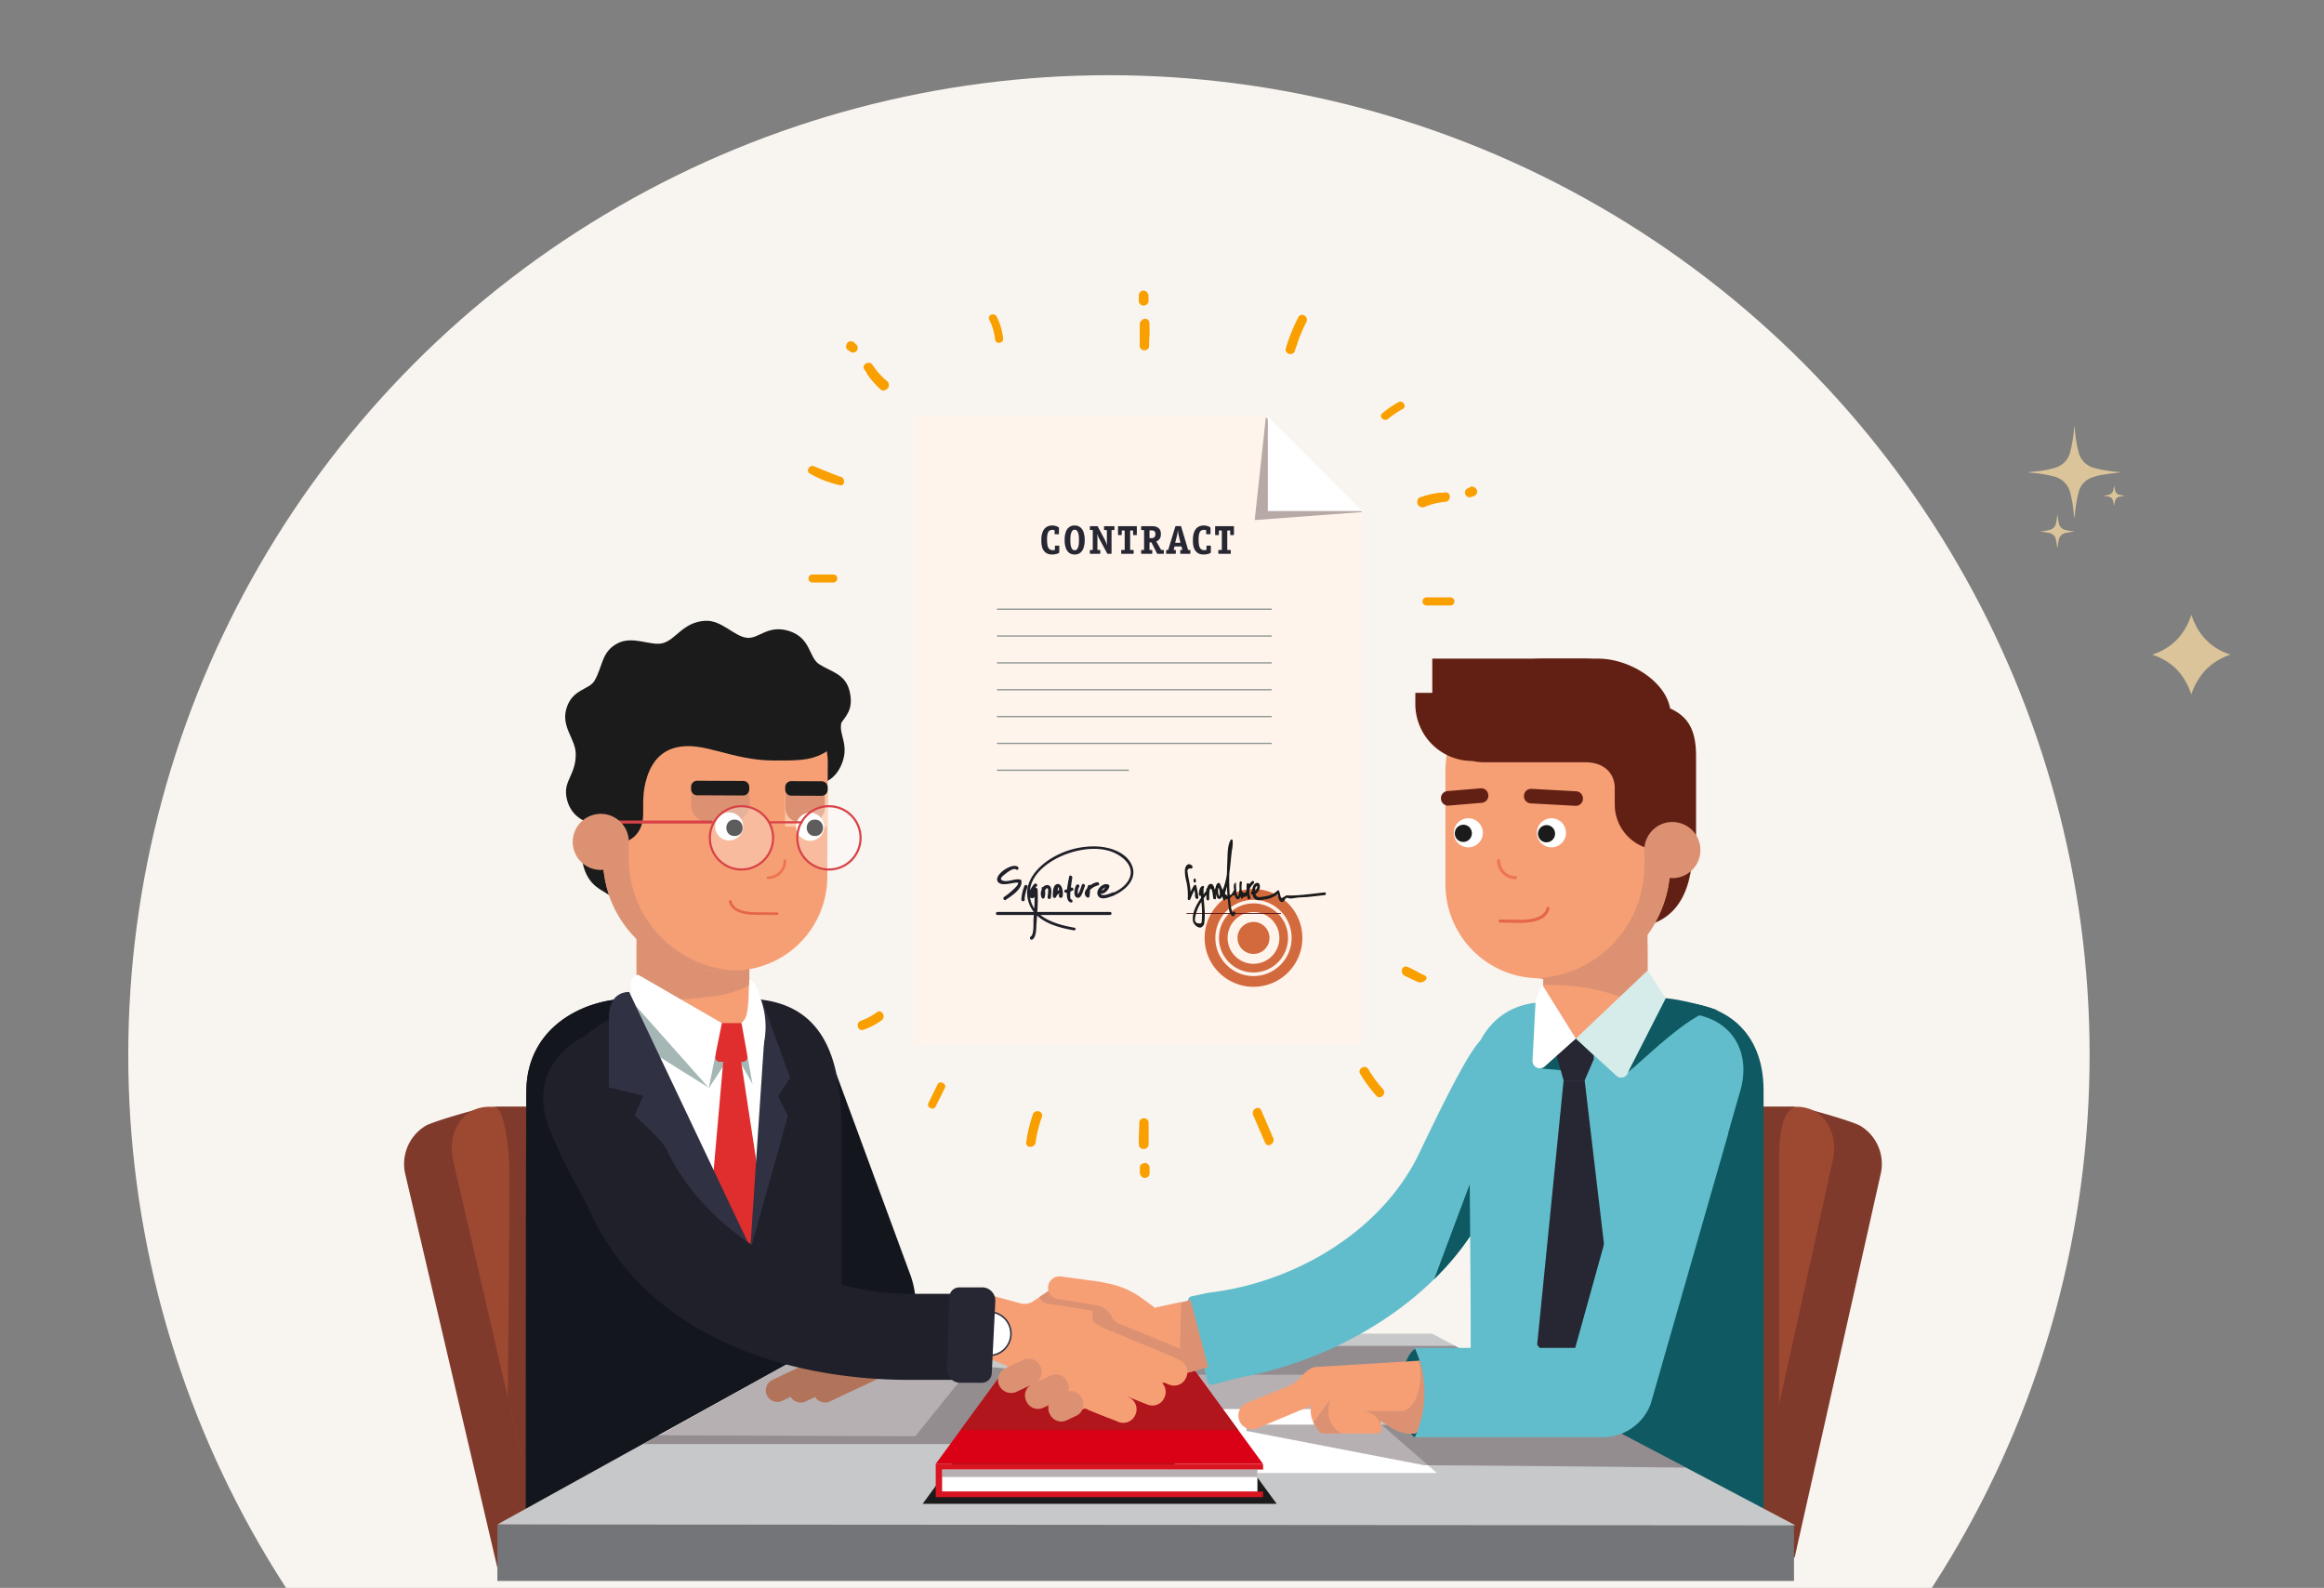 <svg xmlns="http://www.w3.org/2000/svg" xmlns:xlink="http://www.w3.org/1999/xlink" width="1051" height="718" viewBox="0 0 1051 718"><rect x="0" y="0" width="1051" height="718" fill="#808080" stroke="none"/><defs><clipPath id="clip-path"><rect id="Rectangle_306" data-name="Rectangle 306" width="1051" height="718" transform="translate(814 206.5)" fill="#f8f4ef" stroke="#707070" stroke-width="1"></rect></clipPath><clipPath id="clip-path-2"><rect id="Rectangle_395" data-name="Rectangle 395" width="668.216" height="583.435" fill="none"></rect></clipPath><clipPath id="clip-path-4"><rect id="Rectangle_362" data-name="Rectangle 362" width="48.684" height="46.481" fill="none"></rect></clipPath><clipPath id="clip-path-5"><rect id="Rectangle_363" data-name="Rectangle 363" width="125.955" height="2.121" fill="none"></rect></clipPath><clipPath id="clip-path-10"><rect id="Rectangle_368" data-name="Rectangle 368" width="125.955" height="2.125" fill="none"></rect></clipPath><clipPath id="clip-path-11"><rect id="Rectangle_369" data-name="Rectangle 369" width="61.293" height="2.121" fill="none"></rect></clipPath><clipPath id="clip-path-12"><rect id="Rectangle_370" data-name="Rectangle 370" width="53.312" height="63.835" fill="none"></rect></clipPath><clipPath id="clip-path-13"><rect id="Rectangle_371" data-name="Rectangle 371" width="42.449" height="39.875" fill="none"></rect></clipPath><clipPath id="clip-path-14"><rect id="Rectangle_373" data-name="Rectangle 373" width="19.255" height="15.214" fill="none"></rect></clipPath><clipPath id="clip-path-15"><rect id="Rectangle_374" data-name="Rectangle 374" width="28.631" height="28.631" fill="none"></rect></clipPath><clipPath id="clip-path-17"><path id="Trac&#xE9;_1244" data-name="Trac&#xE9; 1244" d="M188.455,89.969,188.523,115l5.634,74.951L147.386,330.718h87.549v-201c0-27.011-17.8-39.752-39.752-39.752Z" transform="translate(-147.386 -89.969)" fill="none"></path></clipPath><linearGradient id="linear-gradient" x1="-6.022" y1="1.087" x2="-5.981" y2="1.087" gradientUnits="objectBoundingBox"><stop offset="0" stop-color="#077c93"></stop><stop offset="0.1" stop-color="#077c93"></stop><stop offset="0.973" stop-color="#0e5962"></stop><stop offset="1" stop-color="#0e5962"></stop></linearGradient><clipPath id="clip-path-19"><path id="Trac&#xE9;_1246" data-name="Trac&#xE9; 1246" d="M143.676,104.8l20.847,1.835-2.332-10.256-12.77-.58Z" transform="translate(-143.676 -95.804)" fill="none"></path></clipPath><linearGradient id="linear-gradient-2" x1="-24.653" y1="22.218" x2="-24.481" y2="22.218" xlink:href="#linear-gradient"></linearGradient><clipPath id="clip-path-21"><path id="Trac&#xE9;_1251" data-name="Trac&#xE9; 1251" d="M164.98,89.649c-9.873,1.645-10.238,33.267-10.238,33.267,6.4-4.75,31.625-30.527,40.947-27.787,0,0-16.744-5.727-27.325-5.73a20.63,20.63,0,0,0-3.384.25" transform="translate(-154.742 -89.399)" fill="none"></path></clipPath><linearGradient id="linear-gradient-3" x1="-13.518" y1="7.866" x2="-13.431" y2="7.866" xlink:href="#linear-gradient"></linearGradient><clipPath id="clip-path-23"><rect id="Rectangle_382" data-name="Rectangle 382" width="3.774" height="3.809" fill="none"></rect></clipPath><clipPath id="clip-path-24"><rect id="Rectangle_383" data-name="Rectangle 383" width="3.767" height="3.8" fill="none"></rect></clipPath><clipPath id="clip-path-25"><rect id="Rectangle_384" data-name="Rectangle 384" width="163.566" height="41.42" fill="none"></rect></clipPath><clipPath id="clip-path-26"><rect id="Rectangle_385" data-name="Rectangle 385" width="192.281" height="28.563" fill="none"></rect></clipPath><clipPath id="clip-path-27"><rect id="Rectangle_386" data-name="Rectangle 386" width="199.044" height="19.438" fill="none"></rect></clipPath><clipPath id="clip-path-28"><path id="Trac&#xE9;_1291" data-name="Trac&#xE9; 1291" d="M130.218,155.908a125.143,125.143,0,0,0,16.276-19.431l-.2-23.527Z" transform="translate(-130.218 -112.951)" fill="none"></path></clipPath><linearGradient id="linear-gradient-4" x1="-28.619" y1="4.176" x2="-28.4" y2="4.176" xlink:href="#linear-gradient"></linearGradient><clipPath id="clip-path-30"><path id="Trac&#xE9;_1306" data-name="Trac&#xE9; 1306" d="M126.147,154.676c.769,17.116,5.985,19.1,5.985,19.1l9.54-15.546L132.3,133.75s-6.925,3.806-6.153,20.926" transform="translate(-126.087 -133.75)" fill="none"></path></clipPath><linearGradient id="linear-gradient-5" x1="-27.631" y1="2.623" x2="-27.412" y2="2.623" xlink:href="#linear-gradient"></linearGradient><clipPath id="clip-path-32"><rect id="Rectangle_393" data-name="Rectangle 393" width="142.602" height="3.406" fill="none"></rect></clipPath><clipPath id="clip-path-33"><rect id="Rectangle_74" data-name="Rectangle 74" width="35.431" height="36" fill="#dbc499"></rect></clipPath><clipPath id="clip-path-34"><rect id="Rectangle_75" data-name="Rectangle 75" width="44" height="55.223" fill="#dbc499"></rect></clipPath></defs><g id="Groupe_1405" data-name="Groupe 1405" transform="translate(130 -4527.822)"><g id="Groupe_de_masques_18" data-name="Groupe de masques 18" transform="translate(-944 4321.322)" clip-path="url(#clip-path)"><ellipse id="Ellipse_35" data-name="Ellipse 35" cx="443.5" cy="443" rx="443.5" ry="443" transform="translate(872 240.5)" fill="#f8f4ef"></ellipse></g><g id="Groupe_846" data-name="Groupe 846" transform="translate(52.784 4659.228)"><g id="Groupe_845" data-name="Groupe 845" clip-path="url(#clip-path-2)"><path id="Trac&#xE9;_1173" data-name="Trac&#xE9; 1173" d="M267.024,299.892H64.478V15.921H224.42l42.6,42.725Z" transform="translate(166.165 41.029)" fill="#fff4ec"></path><g id="Groupe_806" data-name="Groupe 806"><g id="Groupe_805" data-name="Groupe 805" clip-path="url(#clip-path-2)"><path id="Trac&#xE9;_1174" data-name="Trac&#xE9; 1174" d="M118.628,81.377a11.7,11.7,0,1,1-8.274,3.427,11.712,11.712,0,0,1,8.274-3.427m0-3.917a15.618,15.618,0,1,0,15.618,15.618A15.619,15.619,0,0,0,118.628,77.46" transform="translate(265.467 199.622)" fill="#d26a3e"></path><path id="Trac&#xE9;_1175" data-name="Trac&#xE9; 1175" d="M123.295,80.5A17.245,17.245,0,1,1,106.05,97.742,17.266,17.266,0,0,1,123.295,80.5m0-4.851a22.1,22.1,0,1,0,22.1,22.1,22.1,22.1,0,0,0-22.1-22.1" transform="translate(260.799 194.947)" fill="#d26a3e"></path><path id="Trac&#xE9;_1176" data-name="Trac&#xE9; 1176" d="M119.814,87.033a7.229,7.229,0,1,1-7.229-7.229,7.23,7.23,0,0,1,7.229,7.229" transform="translate(271.51 205.663)" fill="#d26a3e"></path><g id="Groupe_768" data-name="Groupe 768" transform="translate(384.631 57.28)" opacity="0.36" style="mix-blend-mode: multiply;isolation: isolate"><g id="Groupe_767" data-name="Groupe 767"><g id="Groupe_766" data-name="Groupe 766" clip-path="url(#clip-path-4)"><path id="Trac&#xE9;_1177" data-name="Trac&#xE9; 1177" d="M156.21,58.856l-48.684,3.638,5.054-46.481Z" transform="translate(-107.527 -16.013)" fill="#38252a"></path></g></g></g><path id="Trac&#xE9;_1178" data-name="Trac&#xE9; 1178" d="M151.919,58.646H109.19V15.921Z" transform="translate(281.394 41.03)" fill="#fff"></path><path id="Trac&#xE9;_1179" data-name="Trac&#xE9; 1179" d="M88.673,41.752a.447.447,0,0,1-.236.4,2.6,2.6,0,0,1-.494.236,6,6,0,0,1-1.195.311,7.735,7.735,0,0,1-1.288.111,6.082,6.082,0,0,1-1.352-.136,4.783,4.783,0,0,1-1.019-.358,3.17,3.17,0,0,1-.748-.5,5.105,5.105,0,0,1-.547-.576,4.731,4.731,0,0,1-.651-1.095,6.714,6.714,0,0,1-.372-1.205,9.776,9.776,0,0,1-.175-1.259c-.029-.426-.043-.859-.043-1.295,0-.365.011-.758.036-1.188a8.466,8.466,0,0,1,.554-2.572,5.388,5.388,0,0,1,.669-1.223,3.625,3.625,0,0,1,.812-.837,4.169,4.169,0,0,1,.919-.522,4.72,4.72,0,0,1,.969-.272,5.509,5.509,0,0,1,.948-.082,5.844,5.844,0,0,1,.987.089,6.036,6.036,0,0,1,.994.258,3.05,3.05,0,0,1,.773.383.6.6,0,0,1,.311.472v2.447c0,.182-.039.279-.118.293a1.539,1.539,0,0,1-.193.018H86.867c-.182,0-.279-.032-.293-.093a1.248,1.248,0,0,1-.018-.218V31.826a3.056,3.056,0,0,0-.576-.14,3.349,3.349,0,0,0-.39-.025,3.033,3.033,0,0,0-.848.118,1.615,1.615,0,0,0-.74.465,2.085,2.085,0,0,0-.458.712,5.14,5.14,0,0,0-.254.912,7.812,7.812,0,0,0-.118,1.03c-.018.361-.029.715-.029,1.07a15.713,15.713,0,0,0,.182,2.554,3.143,3.143,0,0,0,.73,1.678,2.2,2.2,0,0,0,1.681.64,3.755,3.755,0,0,0,.429-.029c.15-.018.329-.043.537-.082V39.1a1.552,1.552,0,0,1,.018-.19c.011-.079.111-.122.293-.122h1.349c.182,0,.279.043.293.122a1.557,1.557,0,0,1,.018.19Z" transform="translate(207.593 76.514)" fill="#262733"></path><path id="Trac&#xE9;_1180" data-name="Trac&#xE9; 1180" d="M88.04,42.812a4.111,4.111,0,0,1-1.882-.393A4.024,4.024,0,0,1,84.881,41.4a4.639,4.639,0,0,1-.783-1.374,9.817,9.817,0,0,1-.576-2.829c-.018-.408-.025-.723-.025-.941s.007-.533.025-.948a10.028,10.028,0,0,1,.165-1.356,9.571,9.571,0,0,1,.411-1.481,4.631,4.631,0,0,1,.783-1.381,4.025,4.025,0,0,1,1.277-1.016,4.16,4.16,0,0,1,1.882-.386,4,4,0,0,1,1.878.4A4.12,4.12,0,0,1,91.2,31.115a4.561,4.561,0,0,1,.783,1.384,9.972,9.972,0,0,1,.576,2.84c.018.4.025.712.025.919s-.007.533-.025.941a9.813,9.813,0,0,1-.576,2.829A4.638,4.638,0,0,1,91.2,41.4a4,4,0,0,1-1.281,1.016,4.085,4.085,0,0,1-1.878.393m0-1.921a1.3,1.3,0,0,0,1.087-.508,3.493,3.493,0,0,0,.583-1.234,7.343,7.343,0,0,0,.236-1.517c.032-.526.046-.987.046-1.374,0-.254-.007-.547-.018-.876s-.039-.665-.082-1.012a9.266,9.266,0,0,0-.182-1.016,3.439,3.439,0,0,0-.34-.88,1.89,1.89,0,0,0-.547-.633,1.28,1.28,0,0,0-.783-.236,1.3,1.3,0,0,0-1.048.476,3.09,3.09,0,0,0-.594,1.188,7.4,7.4,0,0,0-.258,1.524c-.036.54-.054,1.027-.054,1.467,0,.386.014.848.047,1.374a7.341,7.341,0,0,0,.236,1.517,3.493,3.493,0,0,0,.583,1.234,1.3,1.3,0,0,0,1.087.508" transform="translate(215.18 76.517)" fill="#262733"></path><path id="Trac&#xE9;_1181" data-name="Trac&#xE9; 1181" d="M96.49,41.893a1.2,1.2,0,0,1-.029.265q-.027.118-.354.118H94.9a1.712,1.712,0,0,1-.2-.025.278.278,0,0,1-.218-.229L91.125,35.8c-.132-.229-.24-.426-.318-.583s-.154-.318-.229-.483-.15-.354-.229-.565-.179-.5-.3-.851h-.036c.011.329.025.6.036.812s.021.393.029.54.011.268.018.365.007.193.007.29v5.2h.916a1.566,1.566,0,0,1,.243.021q.139.016.139.365v.984q0,.349-.139.365a1.527,1.527,0,0,1-.243.018H87.075a1.54,1.54,0,0,1-.247-.018q-.139-.016-.139-.365v-.984q0-.349.139-.365a1.572,1.572,0,0,1,.247-.021h.93v-9h-.93a1.542,1.542,0,0,1-.247-.018q-.139-.016-.139-.365V30.16q0-.349.139-.365a1.541,1.541,0,0,1,.247-.018h2.808c.182,0,.29.021.318.061a1.335,1.335,0,0,1,.1.175l3.026,5.655c.086.161.179.343.275.558s.2.436.3.676.2.476.283.719.165.476.24.694h.036c-.014-.39-.025-.712-.036-.966s-.021-.472-.029-.647-.011-.322-.011-.429V31.526h-.912a1.6,1.6,0,0,1-.247-.018c-.089-.011-.136-.132-.136-.365V30.16c0-.233.046-.354.136-.365a1.6,1.6,0,0,1,.247-.018H97.42a1.541,1.541,0,0,1,.247.018c.093.011.136.132.136.365v.984c0,.233-.043.354-.136.365a1.542,1.542,0,0,1-.247.018h-.93Z" transform="translate(223.406 76.738)" fill="#262733"></path><path id="Trac&#xE9;_1182" data-name="Trac&#xE9; 1182" d="M97.325,41.893c0,.233-.047.354-.136.365a1.6,1.6,0,0,1-.247.018H92.07a1.54,1.54,0,0,1-.247-.018c-.093-.011-.136-.132-.136-.365v-.984c0-.233.043-.354.136-.365a1.572,1.572,0,0,1,.247-.021h1.2V31.748H91.942V33.5c0,.182-.039.283-.118.293a1.539,1.539,0,0,1-.193.018H90.554c-.182,0-.279-.029-.29-.089a1.03,1.03,0,0,1-.018-.222V30.085a.976.976,0,0,1,.018-.218c.011-.061.107-.089.29-.089h7.9a1.068,1.068,0,0,1,.193.018q.118.016.118.29V33.5c0,.182-.039.283-.118.293a1.54,1.54,0,0,1-.193.018H97.379c-.182,0-.279-.029-.29-.089a1.03,1.03,0,0,1-.018-.222V31.748H95.737v8.775h1.205a1.646,1.646,0,0,1,.247.021c.089.011.136.132.136.365Z" transform="translate(232.573 76.738)" fill="#262733"></path><path id="Trac&#xE9;_1183" data-name="Trac&#xE9; 1183" d="M103.43,41.893c0,.233-.043.354-.136.365a1.54,1.54,0,0,1-.247.018h-2.336c-.157,0-.254-.018-.29-.061a.707.707,0,0,1-.111-.175l-2.483-4.926h-.876v3.413h.859a1.571,1.571,0,0,1,.247.018c.093.011.136.132.136.365v.984c0,.233-.043.354-.136.365a1.569,1.569,0,0,1-.247.018H93.557a1.527,1.527,0,0,1-.243-.018q-.14-.016-.139-.365v-.984q0-.349.139-.365a1.528,1.528,0,0,1,.243-.018h.934v-9h-.934a1.565,1.565,0,0,1-.243-.021q-.14-.016-.139-.365V30.16q0-.349.139-.365a1.527,1.527,0,0,1,.243-.018h4.271a8.419,8.419,0,0,1,1.835.172,3.156,3.156,0,0,1,1.4.74,2.657,2.657,0,0,1,.823,1.195,4.817,4.817,0,0,1,.2,1.413,5.373,5.373,0,0,1-.129,1.281,2.676,2.676,0,0,1-.436.93,4.557,4.557,0,0,1-.476.554,2.338,2.338,0,0,1-.858.54l-.182.072,2.211,3.853h.837a1.542,1.542,0,0,1,.247.018c.093.011.136.132.136.365Zm-6-6.7a8.036,8.036,0,0,0,.884-.054,1.4,1.4,0,0,0,.851-.422,1.321,1.321,0,0,0,.372-.655,3.171,3.171,0,0,0,.082-.73,2.84,2.84,0,0,0-.082-.63,1.169,1.169,0,0,0-.354-.63,1.34,1.34,0,0,0-.73-.329,6.541,6.541,0,0,0-.823-.057h-.676V35.2Z" transform="translate(240.118 76.738)" fill="#262733"></path><path id="Trac&#xE9;_1184" data-name="Trac&#xE9; 1184" d="M107.281,41.906c0,.233-.046.354-.136.365a1.6,1.6,0,0,1-.247.018h-3.8a1.54,1.54,0,0,1-.247-.018c-.093-.011-.136-.132-.136-.365v-.984c0-.233.043-.354.136-.365a1.572,1.572,0,0,1,.247-.021h.583l-.419-1.585h-3.141l-.4,1.585h.6a1.572,1.572,0,0,1,.247.021c.093.011.136.132.136.365v.984c0,.233-.043.354-.136.365a1.54,1.54,0,0,1-.247.018H96.715a1.6,1.6,0,0,1-.247-.018c-.089-.011-.136-.132-.136-.365v-.984c0-.233.047-.354.136-.365a1.646,1.646,0,0,1,.247-.021h.547l3.194-10.456a2.267,2.267,0,0,1,.072-.229c.025-.054.136-.079.329-.079h1.9c.193,0,.3.025.329.079a2.274,2.274,0,0,1,.072.229l3.119,10.456h.622a1.647,1.647,0,0,1,.247.021c.089.011.136.132.136.365Zm-5.219-7.737a12.133,12.133,0,0,1-.254-1.313c-.061-.44-.111-.851-.147-1.241h-.036c-.075.633-.143,1.134-.2,1.506s-.132.719-.218,1.048l-.8,3.137h2.407Z" transform="translate(248.257 76.725)" fill="#262733"></path><path id="Trac&#xE9;_1185" data-name="Trac&#xE9; 1185" d="M107.835,41.752a.447.447,0,0,1-.236.4,2.494,2.494,0,0,1-.494.236,5.994,5.994,0,0,1-1.195.311,7.7,7.7,0,0,1-1.288.111,6.026,6.026,0,0,1-1.349-.136,4.747,4.747,0,0,1-1.023-.358,3.171,3.171,0,0,1-.748-.5,5.108,5.108,0,0,1-.547-.576,4.6,4.6,0,0,1-.647-1.095,6.453,6.453,0,0,1-.376-1.205,9.193,9.193,0,0,1-.172-1.259c-.032-.426-.046-.859-.046-1.295,0-.365.011-.758.036-1.188a8.91,8.91,0,0,1,.172-1.284,8.549,8.549,0,0,1,.386-1.288,5.24,5.24,0,0,1,.665-1.223,3.625,3.625,0,0,1,.812-.837,4.169,4.169,0,0,1,.919-.522,4.72,4.72,0,0,1,.969-.272,5.51,5.51,0,0,1,.948-.082,5.845,5.845,0,0,1,.987.089,6.037,6.037,0,0,1,.994.258,3.051,3.051,0,0,1,.773.383.6.6,0,0,1,.311.472v2.447c0,.182-.039.279-.118.293a1.539,1.539,0,0,1-.193.018h-1.349c-.182,0-.279-.032-.293-.093a1.244,1.244,0,0,1-.018-.218V31.826a3.055,3.055,0,0,0-.576-.14,3.349,3.349,0,0,0-.39-.025,3.034,3.034,0,0,0-.848.118,1.615,1.615,0,0,0-.74.465,2.085,2.085,0,0,0-.458.712,5.14,5.14,0,0,0-.254.912,7.811,7.811,0,0,0-.118,1.03c-.018.361-.029.715-.029,1.07a15.717,15.717,0,0,0,.182,2.554,3.143,3.143,0,0,0,.73,1.678,2.2,2.2,0,0,0,1.681.64,3.755,3.755,0,0,0,.429-.029c.15-.018.329-.043.537-.082V39.1a1.547,1.547,0,0,1,.018-.19c.011-.079.111-.122.293-.122h1.349c.182,0,.279.043.293.122a1.552,1.552,0,0,1,.018.19Z" transform="translate(256.975 76.514)" fill="#262733"></path><path id="Trac&#xE9;_1186" data-name="Trac&#xE9; 1186" d="M109.605,41.893c0,.233-.047.354-.136.365a1.6,1.6,0,0,1-.247.018H104.35a1.54,1.54,0,0,1-.247-.018c-.093-.011-.136-.132-.136-.365v-.984c0-.233.043-.354.136-.365a1.572,1.572,0,0,1,.247-.021h1.2V31.748h-1.331V33.5c0,.182-.039.283-.118.293a1.54,1.54,0,0,1-.193.018h-1.077c-.182,0-.279-.029-.29-.089a1.03,1.03,0,0,1-.018-.222V30.085a.976.976,0,0,1,.018-.218c.011-.061.107-.089.29-.089h7.9a1.068,1.068,0,0,1,.193.018q.118.016.118.29V33.5c0,.182-.039.283-.118.293a1.54,1.54,0,0,1-.193.018h-1.077c-.182,0-.279-.029-.29-.089a1.028,1.028,0,0,1-.018-.222V31.748h-1.334v8.775h1.205a1.646,1.646,0,0,1,.247.021c.089.011.136.132.136.365Z" transform="translate(264.219 76.738)" fill="#262733"></path><g id="Groupe_771" data-name="Groupe 771" transform="translate(267.25 142.984)" opacity="0.66"><g id="Groupe_770" data-name="Groupe 770"><g id="Groupe_769" data-name="Groupe 769" clip-path="url(#clip-path-5)"><line id="Ligne_92" data-name="Ligne 92" x2="123.832" transform="translate(1.061 1.062)" fill="none" stroke="#516465" stroke-linecap="round" stroke-linejoin="round" stroke-width="0.593"></line></g></g></g><g id="Groupe_774" data-name="Groupe 774" transform="translate(267.25 155.124)" opacity="0.66"><g id="Groupe_773" data-name="Groupe 773"><g id="Groupe_772" data-name="Groupe 772" clip-path="url(#clip-path-5)"><line id="Ligne_93" data-name="Ligne 93" x2="123.832" transform="translate(1.061 1.06)" fill="none" stroke="#516465" stroke-linecap="round" stroke-linejoin="round" stroke-width="0.593"></line></g></g></g><g id="Groupe_777" data-name="Groupe 777" transform="translate(267.25 167.261)" opacity="0.66"><g id="Groupe_776" data-name="Groupe 776"><g id="Groupe_775" data-name="Groupe 775" clip-path="url(#clip-path-5)"><line id="Ligne_94" data-name="Ligne 94" x2="123.832" transform="translate(1.061 1.061)" fill="none" stroke="#516465" stroke-linecap="round" stroke-linejoin="round" stroke-width="0.593"></line></g></g></g><g id="Groupe_780" data-name="Groupe 780" transform="translate(267.25 179.402)" opacity="0.66"><g id="Groupe_779" data-name="Groupe 779"><g id="Groupe_778" data-name="Groupe 778" clip-path="url(#clip-path-5)"><line id="Ligne_95" data-name="Ligne 95" x2="123.832" transform="translate(1.061 1.059)" fill="none" stroke="#516465" stroke-linecap="round" stroke-linejoin="round" stroke-width="0.593"></line></g></g></g><g id="Groupe_783" data-name="Groupe 783" transform="translate(267.25 191.539)" opacity="0.66"><g id="Groupe_782" data-name="Groupe 782"><g id="Groupe_781" data-name="Groupe 781" clip-path="url(#clip-path-5)"><line id="Ligne_96" data-name="Ligne 96" x2="123.832" transform="translate(1.061 1.061)" fill="none" stroke="#516465" stroke-linecap="round" stroke-linejoin="round" stroke-width="0.593"></line></g></g></g><g id="Groupe_786" data-name="Groupe 786" transform="translate(267.25 203.676)" opacity="0.66"><g id="Groupe_785" data-name="Groupe 785"><g id="Groupe_784" data-name="Groupe 784" clip-path="url(#clip-path-10)"><line id="Ligne_97" data-name="Ligne 97" x2="123.832" transform="translate(1.061 1.062)" fill="none" stroke="#516465" stroke-linecap="round" stroke-linejoin="round" stroke-width="0.593"></line></g></g></g><g id="Groupe_789" data-name="Groupe 789" transform="translate(267.25 215.817)" opacity="0.66"><g id="Groupe_788" data-name="Groupe 788"><g id="Groupe_787" data-name="Groupe 787" clip-path="url(#clip-path-11)"><line id="Ligne_98" data-name="Ligne 98" x2="59.172" transform="translate(1.061 1.061)" fill="none" stroke="#516465" stroke-linecap="round" stroke-linejoin="round" stroke-width="0.593"></line></g></g></g><line id="Ligne_99" data-name="Ligne 99" x2="42.439" transform="translate(353.966 281.639)" fill="#fff"></line><line id="Ligne_100" data-name="Ligne 100" x2="42.439" transform="translate(353.966 281.639)" fill="none" stroke="#500b14" stroke-linecap="round" stroke-linejoin="round" stroke-width="0.383"></line><path id="Trac&#xE9;_1187" data-name="Trac&#xE9; 1187" d="M82.6,80.414a5.036,5.036,0,0,1,1.356-.143c.766.179.465-.361.508.308.054.826-1.5,2.164-1.96,2.636a30.665,30.665,0,0,1-4.4,3.574c-.74.512-.007,1.828.744,1.309,2.572-1.778,7.655-4.843,7.122-8.635a.761.761,0,0,0-.512-.544c-2.561-.587-5.412,1.27-7.859.487-2.168-.69.14-2.314,1.084-3.055.794-.626,3.684-2.948,4.9-2,.773.594,1.5-.626.737-1.216-2.636-2.043-11.44,3.971-8.9,6.918,1.51,1.76,5.416.576,7.19.365" transform="translate(193.182 187.396)" fill="#1f2029"></path><path id="Trac&#xE9;_1188" data-name="Trac&#xE9; 1188" d="M78.385,82.345l.046.029a.7.7,0,0,0,1.037-.293A.74.74,0,0,0,79.5,81.3a21.538,21.538,0,0,1,1.327-5.223c.279-.88-1.13-1.356-1.409-.479a19.954,19.954,0,0,0-1.4,6.1.794.794,0,0,0,.361.655" transform="translate(201.075 193.617)" fill="#1f2029"></path><path id="Trac&#xE9;_1189" data-name="Trac&#xE9; 1189" d="M83.357,75.142a2.237,2.237,0,0,0-1.735.837.629.629,0,0,0-.737.655c0,.161.014.329.025.5a4.524,4.524,0,0,0-.043,3.731.731.731,0,0,0,1.334-.089,7.025,7.025,0,0,0,.193-3.159c.236-.5.676-1.216,1.134-.994.436.215.272,1.6.25,1.942-.043.708-.161,1.4-.218,2.107-.064.808,1.284,1.087,1.434.286a5.026,5.026,0,0,1,.125-.569A.735.735,0,0,0,85.106,80c.215-1.806.551-4.8-1.749-4.858" transform="translate(207.418 193.648)" fill="#1f2029"></path><path id="Trac&#xE9;_1190" data-name="Trac&#xE9; 1190" d="M84.789,80.606l.014.043a.8.8,0,0,0,.512.544l.157.036a.7.7,0,0,0,.9-.451c.458-1.413.132-5.638-1.992-5.763-2.336-.14-2.465,3.931-2.343,5.534a.758.758,0,0,0,1.359.458,3.4,3.4,0,0,0,.5-1.044c.365-.232.737-.447,1.12-.647,0,.132,0,.261,0,.379a.691.691,0,0,0-.233.912m-.572-2.568c.032-.383.061-.758.107-1.116a.625.625,0,0,0-.079-.39c.029-.011.054-.036.082-.039.254-.029.433.522.547,1.22-.222.1-.444.211-.658.326" transform="translate(211.33 193.311)" fill="#1f2029"></path><path id="Trac&#xE9;_1191" data-name="Trac&#xE9; 1191" d="M87.206,80.715c.841-.368.1-1.674-.737-1.309l-.054.025c.24-2.043.558-4.017.64-4.518.147-.909-1.263-1.4-1.409-.479-.154.969-.719,3.366-.951,5.745a2.455,2.455,0,0,1-.533.075.73.73,0,0,0,0,1.459,3.533,3.533,0,0,0,.436-.032c-.061,2.236.34,4.16,1.874,4.443.93.168.923-1.295,0-1.463-.408-.072-.4-1.638-.236-3.5.322-.147.644-.3.969-.444" transform="translate(215.081 190.558)" fill="#1f2029"></path><path id="Trac&#xE9;_1192" data-name="Trac&#xE9; 1192" d="M86.885,76.355c.526-.748-.737-1.56-1.263-.819-.8,1.141-1.728,5.344.522,5.738,1.152.2,1.735-1.087,2.111-1.932.447-.994.8-2.336,1.184-3.187.379-.826-.88-1.653-1.259-.819-.286.633-.476,1.316-.712,1.971-.172.476-.347.952-.558,1.406-.154.333-.454.665-.569,1l-.014.039c-.007-.032-.018-.057-.014-.043a5.355,5.355,0,0,1-.036-1.22,4.661,4.661,0,0,1,.608-2.136" transform="translate(218.37 193.254)" fill="#1f2029"></path><path id="Trac&#xE9;_1193" data-name="Trac&#xE9; 1193" d="M86.915,81.533c.4.343,1.087.336,1.22-.243.222-.977.168-2.068.347-3.066a8.123,8.123,0,0,1,3.548-2.007c.926-.075.533-1.51-.386-1.434a7.048,7.048,0,0,0-3.08,1.4.612.612,0,0,0-1.009.14,4.91,4.91,0,0,0-.372,1.1c-1.177,1.32-1.7,2.89-.268,4.117" transform="translate(221.757 192.716)" fill="#1f2029"></path><path id="Trac&#xE9;_1194" data-name="Trac&#xE9; 1194" d="M136.439,79.181C134,72.85,126.169,70.45,120.02,70.267a37.055,37.055,0,0,0-21.087,5.981c-5.82,3.827-11.264,10.184-9.762,17.624a14.082,14.082,0,0,0,2.765,6.035H75.5a.685.685,0,1,0,0,1.37H91.94c-.043.572-.082,1.141-.125,1.713-.139,1.821.329,7.108-1.295,8.066-.783.461-.054,1.774.737,1.309,1.917-1.13,1.742-5.158,1.885-7.126.093-1.241.186-2.483.268-3.724,4.271,4.024,10.835,5.684,16.662,6.7.758.132,1.091-1.037.318-1.17-5.079-.887-11.261-2.411-15.457-5.77h31.461a.685.685,0,1,0,0-1.37H93.513a83.834,83.834,0,0,0,.15-10.13.834.834,0,0,0-1-.74c.222-.3.447-.6.683-.894.569-.712-.7-1.52-1.259-.819a16.075,16.075,0,0,0-1.9,2.779c.837-7.973,9.225-13.625,16.115-16.226,6.757-2.558,15.414-3.777,22.2-.63,3.735,1.735,8.084,5.38,7.143,10-.723,3.541-4.006,6.256-7.437,7.827a.643.643,0,0,0-.451-.018c-1.47.451-3.169,1.392-4.783,1.17a.807.807,0,0,1-.773-.594c1.724.275,3.548-1.7,3.9-3.18a.782.782,0,0,0-.333-.848c-2.429-1.277-6.027,2.268-4.883,4.747,1.27,2.747,5.437.7,7.261.14a.69.69,0,0,0,.361-.247c5.169-2.368,10.145-7.3,7.93-13.064M92.3,93.046c0,1.76-.061,3.509-.157,5.258a11.63,11.63,0,0,1-1.9-5.015,1.286,1.286,0,0,0,2.06-.243M124.277,88.8c-.433.651-1.109,1.377-1.678,1.434a3.562,3.562,0,0,1,1.678-1.434" transform="translate(192.808 181.045)" fill="#1f2029"></path><path id="Trac&#xE9;_1195" data-name="Trac&#xE9; 1195" d="M104.818,87.37a47.711,47.711,0,0,0-.93-5.169.575.575,0,0,0-1.059-.054,23.505,23.505,0,0,0-1.52,2.819,29.211,29.211,0,0,0-.408-3.459c-.2-1.184-.465-2.347-.665-3.531-.1-.587-.193-1.177-.265-1.774q-.456-1.631,1.238-1.846c.6.537,1.363-.672.766-1.205-1.527-1.37-2.937-.44-3.23,1.867a16.5,16.5,0,0,0,.594,5.044A27.76,27.76,0,0,1,100.032,88c-.079.826.866,1,1.18.25.579-1.381,1.148-2.758,1.849-4.064.129.694.211,1.406.308,2.11a.686.686,0,0,0-.082.526,2.952,2.952,0,0,0,.347,1.045.647.647,0,0,0,1.184-.5" transform="translate(254.337 186.871)" fill="#1b1b1b"></path><path id="Trac&#xE9;_1196" data-name="Trac&#xE9; 1196" d="M109.817,77.855c-.029.1-.064.2-.093.3-.286-1.681-.8-3.391-2.075-3.134-.755.154-1.184.887-1.427,1.828a.819.819,0,0,0-.422.769c.007.186.007.372.011.558a.534.534,0,0,0-.147.129c-.343.451-.708.934-1.084,1.434-.025-.823-.032-1.649,0-2.483a.6.6,0,0,0-.018-.143c.415-.479.211-1.434-.447-1.188-1.4.529-1.563,2.261-1.649,3.735-.032.554.476.959.909.619.014.347.039.694.061,1.041-2.05,2.944-3.974,6.46-3.717,10.08.172,2.39,3.481,4.561,4.561,2.529a.768.768,0,0,0,.508-.63c.708-4.053.136-7.891-.122-11.812.379-.533.769-1.062,1.159-1.585.007.665.021,1.331.082,2a.617.617,0,0,0,1.227-.132c.025-1.019-.1-4.8.708-4.607.826.2.9,3.359,1.138,4.325.147.58.959.44,1.141-.114l.054-.186c-.125-1.109-.24-2.218-.361-3.33M103.7,92.36a.711.711,0,0,0-.207.458q-3.488.467-2.654-2.88a14.51,14.51,0,0,1,.333-1.467,17.807,17.807,0,0,1,1.195-3.176,22.6,22.6,0,0,1,1.205-2.161,43.166,43.166,0,0,1,.129,9.225" transform="translate(256.935 193.271)" fill="#1b1b1b"></path><path id="Trac&#xE9;_1197" data-name="Trac&#xE9; 1197" d="M107.748,102.245c-.426.98-1.091-2.225-1.13-2.5-.107-.73-.172-1.477-.25-2.214-.032-.279-.054-.554-.079-.83a.74.74,0,0,1-.061-.633l-.018-.182.114-.057a2.256,2.256,0,0,1,.615-.744,1.385,1.385,0,0,1,.665-.512.672.672,0,0,1,.436.011c-.05-.275-.1-.551-.136-.823l-.011-.064c-.386.193-1.12.673-1.785.991-.157-2.132-.243-4.264-.254-6.41,0-1.134.007-2.271.025-3.405.165-1.159.308-2.325.444-3.5.279-2.418.454-4.865.791-7.272a15.713,15.713,0,0,0,.3-4.289.494.494,0,0,0-.937-.15c-1.427,2.393-1.309,6.281-1.449,9.1-.1,2.053-.168,4.117-.2,6.181a43.752,43.752,0,0,1-1.134,5.487c.157.719.3,1.438.411,2.161q.424-1.213.744-2.457c0,.118,0,.24,0,.361q.054,2.243.233,4.482a.352.352,0,0,1-.3-.179.463.463,0,0,0-.469-.272,13.089,13.089,0,0,1,0,1.4,1.241,1.241,0,0,0,.88.247c.1,1.077.211,2.153.343,3.227.2,1.606.422,3.831,1.821,4.611a.467.467,0,0,0,.619-.093,2.891,2.891,0,0,0,.647-1.062c.3-.69-.583-1.309-.884-.615" transform="translate(267.25 178.815)" fill="#1b1b1b"></path><path id="Trac&#xE9;_1198" data-name="Trac&#xE9; 1198" d="M109.957,74.8a10.683,10.683,0,0,0-1.256,1.4v-.029c-.061-.687-.762-.669-1.08-.2a15.523,15.523,0,0,0-.079,1.7c0,.615.1,1.549-.3,2.043a.841.841,0,0,1-.876.368,9.5,9.5,0,0,1-.268,1.66,1.375,1.375,0,0,0,.461.054,1.639,1.639,0,0,0,1.141-.594c.057.243.118.483.186.719s.129.447.207.68c.272.833,1.413.165,1.145-.669-.061-.186-.118-.372-.172-.562-.622-2.229-.272-3.688,1.635-5.505.644-.612-.1-1.667-.744-1.055" transform="translate(273.422 192.289)" fill="#1b1b1b"></path><path id="Trac&#xE9;_1199" data-name="Trac&#xE9; 1199" d="M140.453,79.185c-5.219.519-10.56,1.388-15.782,1.4-1.352,0-1.306-.261-2.44.469-1.277.823-1.47,1.1-1.892-.537a17.613,17.613,0,0,0-.529-1.985.474.474,0,0,0-.8-.125,7.456,7.456,0,0,1-2.9,1.857c-.458.2-1.041.3-1.549.526a.566.566,0,0,0-.157-.011,30.95,30.95,0,0,1-3.559.547,1.827,1.827,0,0,1-1.746-1.345,4.565,4.565,0,0,0,1.856-2.482c.519-1.567-.2-3.273-1.81-2.4-1.073.583-1.5,2.1-1.52,3.516a.809.809,0,0,0-.233,1.424,1.7,1.7,0,0,0,.379.143,5.255,5.255,0,0,0,.143.526c1.037,2.965,3.849,1.785,6.088,1.531a.438.438,0,0,0,.343.05c.1-.029.2-.054.3-.082a.449.449,0,0,0,.268-.2c.383-.1.966-.168,1.141-.247.447-.2.841-.49,1.295-.669a4.34,4.34,0,0,0,1.8-1.177c.272,1.252.429,2.933,1.42,3.452,1.52.794,1.624-1.4,2.661-1.724.3-.1,1.4.361,1.871.315,1.535-.143,2.969-.5,4.532-.54,3.624-.089,7.222-.658,10.828-1.016.651-.068.658-1.281,0-1.213M108.9,78.233c.032-.476.186-1.878.8-1.892.372-.011.215.358.111.719a3.028,3.028,0,0,1-.923,1.467c0-.1,0-.193.007-.293" transform="translate(275.874 192.929)" fill="#1b1b1b"></path><path id="Trac&#xE9;_1200" data-name="Trac&#xE9; 1200" d="M100.848,75.364a3.076,3.076,0,0,1-.025-.444.518.518,0,1,0-1.027-.007,6.192,6.192,0,0,0,.064.769.514.514,0,0,0,.63.426.641.641,0,0,0,.358-.744" transform="translate(257.184 191.555)" fill="#1b1b1b"></path><path id="Trac&#xE9;_1201" data-name="Trac&#xE9; 1201" d="M117.352,80.166h-.2a1.09,1.09,0,0,1-.165.3c-.9,1.091-1.967-.322-1.964-1.442a.707.707,0,0,1,.021-.093,10.763,10.763,0,0,1,.165-2.754,1.322,1.322,0,0,0-.036-.186c-.15-.519-.884-.633-.987,0A13.877,13.877,0,0,0,114.126,79c-.075.444-.15.876-.193,1.27-.061.569-.444,3.023-.926,1.552a9.484,9.484,0,0,1-.347-2.361,14.165,14.165,0,0,1-.132-1.882,7.417,7.417,0,0,1,0-1.291.368.368,0,0,0-.458.047c-.819.662-.494,2.214-.426,3.23l.007.1a.411.411,0,0,0-.329.293,5.759,5.759,0,0,1-.64,1.205.5.5,0,0,0-.107.143,2.125,2.125,0,0,1-1.273.862.424.424,0,0,0-.1.043,2.947,2.947,0,0,1-1.681-1.059l-.036-.029c.454-1.427.751-2.955,1.27-4.332a.706.706,0,0,0,.014-.476,9.844,9.844,0,0,0,.293-1.234c.129-.762-.862-1.095-.987-.329a23.935,23.935,0,0,1-1.642,4.758,25.532,25.532,0,0,0-1.116-2.676c-.05-.111-.1-.211-.147-.293a.464.464,0,0,0-.78-.114.458.458,0,0,0-.34.15,2.216,2.216,0,0,0-.454.762,5.006,5.006,0,0,0-.322,1.209,6.811,6.811,0,0,0-.8,4.732.523.523,0,1,0,.991-.315,3.934,3.934,0,0,1-.039-1.731c.233,1.413.812,2.529,1.824,2.25a1.339,1.339,0,0,0,.88-1.08.682.682,0,0,0,.229.261c.118.379.232.762.347,1.145a.522.522,0,1,0,.987-.318l-.011-.032a2.961,2.961,0,0,0,1.4.129,3.7,3.7,0,0,0,.7-.157,2.1,2.1,0,0,1,.737-1.055,1.393,1.393,0,0,1,.665-.515c.454-.132.816.165,1.005.644a4.07,4.07,0,0,1,.136.451,1.888,1.888,0,0,0,.358.44c.83.708,1.424.129,1.828-.969a4.811,4.811,0,0,0,.279.712c.329.672,1.2.079.887-.594a1.629,1.629,0,0,0,1.7-.6,1.418,1.418,0,0,1,.1-.583l.011,0c.522-.222.472-1.188-.136-1.191m-12.219,1.721c-.3.98-.594-.554-.68-1.245a.651.651,0,0,0-.011-.3l-.029-.143c-.011-.168-.018-.365-.025-.587a2.132,2.132,0,0,1,.322-1.231c.061.247.114.494.165.73a6.593,6.593,0,0,1,.258,2.772" transform="translate(263.669 191.529)" fill="#1b1b1b"></path><path id="Trac&#xE9;_1202" data-name="Trac&#xE9; 1202" d="M130.081,287.852,293.59,305.905,332.52,132.427a20.139,20.139,0,0,0-9.132-21.641c-2.994-1.753-16.68-5.738-22.385-7.211l-108.976,6.99a20.23,20.23,0,0,0-20.232,20.228Z" transform="translate(335.231 266.92)" fill="#7f3a2b"></path><path id="Trac&#xE9;_1203" data-name="Trac&#xE9; 1203" d="M306.72,127.189,282.4,237.882l-12.205,55.559-51.142-4.8-87.36-8.192L160.66,123.393a20.225,20.225,0,0,1,20.229-20.228H290.2c8.385,0,13.947,5.09,16.2,12.352a22.885,22.885,0,0,1,.311,11.672" transform="translate(339.385 265.866)" fill="#9d4932"></path><path id="Trac&#xE9;_1204" data-name="Trac&#xE9; 1204" d="M219.584,141.727V247.566l-17.259,59.312L156.069,291.3l.168-2.661,11.622-185.476h58.886c-8.86,3.827-6.968,24.024-7.161,38.561" transform="translate(402.205 265.869)" fill="#7f3a2b"></path><path id="Trac&#xE9;_1205" data-name="Trac&#xE9; 1205" d="M65.811,99.025l33.428,90.726a39.606,39.606,0,0,1-2.973,33.675l-13.01,22.257L70.651,215.488,50.3,126.844Z" transform="translate(129.638 255.197)" fill="#13171d"></path><path id="Trac&#xE9;_1206" data-name="Trac&#xE9; 1206" d="M202.9,287.852,42.967,314.075.464,132.427A20.139,20.139,0,0,1,9.6,110.785c2.994-1.753,16.68-5.738,22.385-7.211l108.976,6.99a20.23,20.23,0,0,1,20.232,20.228Z" transform="translate(0.001 266.92)" fill="#7f3a2b"></path><path id="Trac&#xE9;_1207" data-name="Trac&#xE9; 1207" d="M181.642,280.451l-92.74,8.7-43.465,6.482c-.068-.329-.25-1.134-.529-2.357-1.735-7.6-7.247-31.453-13.55-58.807C20.544,187.661,7.366,130.6,6.622,127.19a22.819,22.819,0,0,1,.3-11.676c2-6.449,6.618-11.182,13.5-12.155a18.833,18.833,0,0,1,2.7-.193H138.363a20.225,20.225,0,0,1,20.228,20.228Z" transform="translate(15.491 265.869)" fill="#9d4932"></path><path id="Trac&#xE9;_1208" data-name="Trac&#xE9; 1208" d="M75.345,289.149l-44,4.124c-1.731-7.6-7.244-31.453-13.546-58.807.175-16.086.715-67.006.715-100.524,0-15.821-2.962-30.606-6.686-30.691l-.558-.086H72.791Z" transform="translate(29.049 265.866)" fill="#7f3a2b"></path><path id="Trac&#xE9;_1209" data-name="Trac&#xE9; 1209" d="M158.172,151.315V327.8H15.389c0-106.014.054-154.87.114-177.331v-.079c.043-17.381.086-18.887.1-18.887.025-25.394,19.692-38.3,38.361-41.3a52.782,52.782,0,0,1,10.306-.665h50.215c39.237,0,43.684,32.705,43.684,61.784" transform="translate(39.659 230.647)" fill="#1f2029"></path><g id="Groupe_792" data-name="Groupe 792" transform="translate(102.043 368.305)" style="mix-blend-mode: darken;isolation: isolate"><g id="Groupe_791" data-name="Groupe 791"><g id="Groupe_790" data-name="Groupe 790" clip-path="url(#clip-path-12)"><path id="Trac&#xE9;_1210" data-name="Trac&#xE9; 1210" d="M81.84,166.8,28.527,115.879l7.494-12.917Z" transform="translate(-28.528 -102.961)" fill="#1e1f29"></path></g></g></g><path id="Trac&#xE9;_1211" data-name="Trac&#xE9; 1211" d="M118.8,270.23,41.341,321.218q.011,2.93.007,6.578H15.389c0-18.672,0-35.571.007-50.863.025-139.045.168-145.434.211-145.434.036-30.169,27.787-42.714,48.666-41.97H86.512c-20.3.769-56.232,13.561-56.268,41.97-.032,0,109.363,125.037,109.363,125.037Z" transform="translate(39.659 230.646)" fill="#13171d"></path><path id="Trac&#xE9;_1212" data-name="Trac&#xE9; 1212" d="M89.144,91.748,96.3,126.367,85.324,201.661,27.64,90.045Z" transform="translate(71.231 232.054)" fill="#fff"></path><path id="Trac&#xE9;_1213" data-name="Trac&#xE9; 1213" d="M42.126,107.814c.29.576,6.922,12.255,6.922,12.255a98.361,98.361,0,0,1,3.03-16.87c1.32-5.072,3.316-10.527,3.316-10.527l-12.978,7.787Z" transform="translate(108.563 238.825)" fill="#a5b7b5"></path><g id="Groupe_795" data-name="Groupe 795" transform="translate(104.203 320.607)" style="mix-blend-mode: multiply;isolation: isolate"><g id="Groupe_794" data-name="Groupe 794"><g id="Groupe_793" data-name="Groupe 793" clip-path="url(#clip-path-13)"><path id="Trac&#xE9;_1214" data-name="Trac&#xE9; 1214" d="M33.71,111.107c1.023,1.023,29.075,18.4,29.075,18.4l8.8-13.411L29.131,89.627Z" transform="translate(-29.129 -89.629)" fill="#a5b7b5"></path></g></g></g><path id="Trac&#xE9;_1215" data-name="Trac&#xE9; 1215" d="M43.991,97.549l8.12-.082L60.9,155.072l-4.625,27.386L38.915,155.015Z" transform="translate(100.287 251.181)" fill="#e02d2d"></path><path id="Trac&#xE9;_1216" data-name="Trac&#xE9; 1216" d="M29.383,81.008v24.9c0,.64.079,1.263.079,1.892,0,6.99,10.975,17.4,23.2,17.4H69.64a10.566,10.566,0,0,0,10.567-10.563V88.72Z" transform="translate(75.723 208.765)" fill="#f69f75"></path><path id="Trac&#xE9;_1217" data-name="Trac&#xE9; 1217" d="M29.383,81.555V104.5c0,.637.025,1.263.079,1.882A50.3,50.3,0,0,0,55,109.946l8.775-.987a48.363,48.363,0,0,0,16.437-4.926,1.751,1.751,0,0,0,.186-.089V83.676l-.186,0Z" transform="translate(75.723 210.175)" fill="#dc9272"></path><path id="Trac&#xE9;_1218" data-name="Trac&#xE9; 1218" d="M61.231,92.215c3.6-4.375,11.282-2.339,15.628-11.733,4.232-9.139-.944-13.976.154-19.109l-22.747-9.2-7.458,37.42Z" transform="translate(120.629 134.455)" fill="#1b1b1b"></path><path id="Trac&#xE9;_1219" data-name="Trac&#xE9; 1219" d="M26.317,73.856c.547,5.637-6.324,9.633-2.758,19.348,3.473,9.454,10.552,9.215,13.407,13.622l22.589-9.579L38.368,65.511Z" transform="translate(58.056 168.828)" fill="#1b1b1b"></path><path id="Trac&#xE9;_1220" data-name="Trac&#xE9; 1220" d="M24.17,86.412c0,.047,3.445,35.381,3.445,35.381A50.751,50.751,0,0,0,78.152,172.77l8.252.036a42.484,42.484,0,0,0,42.66-42.3l.193-45.587.029-6.314a26.034,26.034,0,0,0-25.923-26.145l-49.418-.215c-14.38-.061-29.672,11.533-29.733,25.912L27.747,90.7" transform="translate(62.288 134.635)" fill="#f69f75"></path><g id="Groupe_798" data-name="Groupe 798" transform="translate(172.258 227.261)" style="mix-blend-mode: darken;isolation: isolate"><g id="Groupe_797" data-name="Groupe 797"><g id="Groupe_796" data-name="Groupe 796" clip-path="url(#clip-path-14)"><rect id="Rectangle_372" data-name="Rectangle 372" width="15.133" height="19.191" transform="matrix(0.004, -1, 1, 0.004, 0, 15.133)" fill="#fcc8a6"></rect></g></g></g><path id="Trac&#xE9;_1221" data-name="Trac&#xE9; 1221" d="M44.127,78.11l10.5.043a8.164,8.164,0,0,0,8.2-8.131l.011-2.93a4.033,4.033,0,0,0-4.017-4.053l-18.49-.079a4.036,4.036,0,0,0-4.056,4.021l-.011,3.194a7.9,7.9,0,0,0,7.866,7.934" transform="translate(93.448 162.257)" fill="#dc9272"></path><path id="Trac&#xE9;_1222" data-name="Trac&#xE9; 1222" d="M54.5,78.108l4.9.057a6.584,6.584,0,0,0,6.61-6.557l.029-6.092a2.456,2.456,0,0,0-2.447-2.465L50.7,62.959A2.454,2.454,0,0,0,48.23,65.4l-.025,6.36A6.317,6.317,0,0,0,54.5,78.108" transform="translate(124.229 162.251)" fill="#dc9272"></path><path id="Trac&#xE9;_1223" data-name="Trac&#xE9; 1223" d="M24.17,86.415c0,.039,3.448,35.36,3.448,35.406-.118,28.016,21.824,50.831,49.84,50.952,9.4.036,9.139.039,10.57.014A50.761,50.761,0,0,1,39.29,121.846l.136-35.367,0,4.271.05-12.538A26.038,26.038,0,0,1,65.521,52.286l-11.572-.043c-14.376-.064-29.672,11.529-29.733,25.905L27.751,90.7Z" transform="translate(62.288 134.635)" fill="#dc9272"></path><path id="Trac&#xE9;_1224" data-name="Trac&#xE9; 1224" d="M45.986,79.71a7.662,7.662,0,0,0,7.694-7.63" transform="translate(118.51 185.757)" fill="none" stroke="#ee7450" stroke-linecap="round" stroke-linejoin="round" stroke-width="1.19"></path><path id="Trac&#xE9;_1225" data-name="Trac&#xE9; 1225" d="M39,68.529l20.826.089a2.74,2.74,0,0,0,2.751-2.729l.007-1.095a2.74,2.74,0,0,0-2.729-2.751l-20.826-.089a2.743,2.743,0,0,0-2.754,2.729l0,1.095A2.74,2.74,0,0,0,39,68.529" transform="translate(93.474 159.661)" fill="#1b1b1b"></path><path id="Trac&#xE9;_1226" data-name="Trac&#xE9; 1226" d="M25.128,101.849c-.1-6.7-6.639-12.023-4.246-20.332,2.579-8.953,10.334-8.528,12.731-12.659,3.813-6.564,3.091-13.2,10.549-16.97,7.036-3.552,15,1.477,20.465-.061,5.831-1.642,9.129-9.537,19.012-10.077,7.619-.415,13.089,7.158,19.087,7.7,5.226.469,9.4-6.149,18.984-3.058,9.844,3.18,8.753,11.955,13.529,15,5.516,3.516,11.761,4.35,13.693,12.008,2.2,8.75-2.168,11.772-3.974,14.952-1.581,2.783-.955,9.8-8.023,13.453-6.024,3.116-11.44,3.162-22.418,3.116-19.27-.082-31.779-8.946-44.116-5.863-8.345,2.089-12,8.807-13.761,15.936-1.581,6.414-.737,12.595-1.109,16.036-1.073,9.919-9.411,11-9.411,11-1.288,5.831-9.969,2.769-12.634-2.572L29.2,132.261s-6.918-2.275-8.338-11.161c-1.152-7.208,4.411-9.934,4.264-19.252" transform="translate(52.459 107.551)" fill="#1b1b1b"></path><path id="Trac&#xE9;_1227" data-name="Trac&#xE9; 1227" d="M50.905,68.579l13.711.057a2.74,2.74,0,0,0,2.751-2.729l0-1.095a2.738,2.738,0,0,0-2.729-2.751L50.934,62a2.743,2.743,0,0,0-2.754,2.729l0,1.095a2.74,2.74,0,0,0,2.729,2.751" transform="translate(124.154 159.79)" fill="#1b1b1b"></path><path id="Trac&#xE9;_1228" data-name="Trac&#xE9; 1228" d="M51.991,72.327a6.34,6.34,0,1,1-6.314-6.367,6.345,6.345,0,0,1,6.314,6.367" transform="translate(101.306 169.985)" fill="#fff"></path><path id="Trac&#xE9;_1229" data-name="Trac&#xE9; 1229" d="M62.226,72.371A6.34,6.34,0,1,1,55.912,66a6.34,6.34,0,0,1,6.314,6.367" transform="translate(127.682 170.099)" fill="#fff"></path><path id="Trac&#xE9;_1230" data-name="Trac&#xE9; 1230" d="M44.406,74.309c-4.919-.021-4.9-7.465.025-7.444s4.9,7.465-.025,7.444" transform="translate(104.96 172.317)" fill="#1b1b1b"></path><path id="Trac&#xE9;_1231" data-name="Trac&#xE9; 1231" d="M54.569,74.309c-4.919-.021-4.9-7.465.025-7.444s4.9,7.465-.025,7.444" transform="translate(131.151 172.317)" fill="#1b1b1b"></path><path id="Trac&#xE9;_1232" data-name="Trac&#xE9; 1232" d="M62.432,82.751,53.2,82.694c-8.231,0-11.221-2.479-11.987-5.48" transform="translate(106.218 198.988)" fill="none" stroke="#e56648" stroke-linecap="round" stroke-linejoin="round" stroke-width="1.19"></path><g id="Groupe_801" data-name="Groupe 801" transform="translate(177.771 233.131)" opacity="0.29"><g id="Groupe_800" data-name="Groupe 800"><g id="Groupe_799" data-name="Groupe 799" clip-path="url(#clip-path-15)"><path id="Trac&#xE9;_1233" data-name="Trac&#xE9; 1233" d="M49.7,79.489A14.316,14.316,0,1,0,64.013,65.173,14.317,14.317,0,0,0,49.7,79.489" transform="translate(-49.697 -65.174)" fill="#fff"></path></g></g></g><g id="Groupe_804" data-name="Groupe 804" transform="translate(138.221 233.13)" opacity="0.29"><g id="Groupe_803" data-name="Groupe 803"><g id="Groupe_802" data-name="Groupe 802" clip-path="url(#clip-path-15)"><path id="Trac&#xE9;_1234" data-name="Trac&#xE9; 1234" d="M38.641,79.489A14.316,14.316,0,1,0,52.957,65.173,14.317,14.317,0,0,0,38.641,79.489" transform="translate(-38.64 -65.173)" fill="#fff"></path></g></g></g><circle id="Ellipse_46" data-name="Ellipse 46" cx="14.316" cy="14.316" r="14.316" transform="translate(177.771 233.13)" fill="none" stroke="#d84247" stroke-linecap="round" stroke-miterlimit="10" stroke-width="0.967"></circle><circle id="Ellipse_47" data-name="Ellipse 47" cx="14.316" cy="14.316" r="14.316" transform="translate(138.221 233.13)" fill="none" stroke="#d84247" stroke-linecap="round" stroke-miterlimit="10" stroke-width="0.967"></circle><line id="Ligne_101" data-name="Ligne 101" x1="14.348" transform="translate(165.481 240.409)" fill="none" stroke="#d84247" stroke-linecap="round" stroke-miterlimit="10" stroke-width="0.967"></line><path id="Trac&#xE9;_1235" data-name="Trac&#xE9; 1235" d="M72.3,67.176H30.85L25.839,69.3" transform="translate(66.588 173.12)" fill="none" stroke="#d84247" stroke-linecap="round" stroke-miterlimit="10" stroke-width="1.4"></path><path id="Trac&#xE9;_1236" data-name="Trac&#xE9; 1236" d="M46.672,78.875a12.681,12.681,0,1,0-6.449,10.992" transform="translate(54.918 170.449)" fill="#dc9272"></path><path id="Trac&#xE9;_1237" data-name="Trac&#xE9; 1237" d="M51.785,110.11H41.419a2.087,2.087,0,0,1-2.089-2.089l.923-13.339a2.089,2.089,0,0,1,2.089-2.089h8.521a2.091,2.091,0,0,1,2.089,2.089l.923,13.339a2.089,2.089,0,0,1-2.089,2.089" transform="translate(101.357 238.621)" fill="#e02d2d"></path><path id="Trac&#xE9;_1238" data-name="Trac&#xE9; 1238" d="M30.112,99.671a4.99,4.99,0,0,1-1.431-3.5V89.841A3.34,3.34,0,0,1,32.022,86.5L69.76,108.3l-5.917,29.286Z" transform="translate(73.914 222.919)" fill="#fff"></path><path id="Trac&#xE9;_1239" data-name="Trac&#xE9; 1239" d="M89.9,204.343l-.025,8.327L37.128,145.2l4.275-9.569-15.521-3.81V100.267c0-10.771,6.954-11.593,8.946-11.593l.222-.025,12.788,26.978Z" transform="translate(66.7 228.457)" fill="#303243"></path><path id="Trac&#xE9;_1240" data-name="Trac&#xE9; 1240" d="M44.166,88.77l4.793,3.241,12.785,35.141-5.387,8.27,4.386,9L43.776,205.147l-.011-1.22,6.593-98.971Z" transform="translate(112.788 228.769)" fill="#303243"></path><path id="Trac&#xE9;_1241" data-name="Trac&#xE9; 1241" d="M47.7,134.777,42.647,106.8c2.815-.64,3.259-9.19,3.509-19.717,0,0,2.855,0,5.008,8.306l.5,1.5a36.786,36.786,0,0,1,.576,21.23Z" transform="translate(109.905 224.413)" fill="#fff"></path><path id="Trac&#xE9;_1242" data-name="Trac&#xE9; 1242" d="M177.431,113.792c-21.956,0-42.575,17.8-42.575,39.752v116.07h92.4V158.9l-25.043-33.678-34.083-11.432" transform="translate(347.537 293.253)" fill="#61bdcb"></path><line id="Ligne_102" data-name="Ligne 102" y2="181.158" transform="translate(531.405 382.576)" fill="none" stroke="#9cbcc2" stroke-miterlimit="10" stroke-width="0.972"></line><path id="Trac&#xE9;_1243" data-name="Trac&#xE9; 1243" d="M230.442,100.349l-2.568,34.734v72.45l-92.411,45.214V234.733l-.311-39.026-.193-23.523-.34-42.46c0-21.953,12.173-39.756,34.125-39.756Z" transform="translate(346.926 231.856)" fill="#61bdcb"></path></g></g><g id="Groupe_808" data-name="Groupe 808" transform="translate(527.214 321.828)"><g id="Groupe_807" data-name="Groupe 807" clip-path="url(#clip-path-17)"><rect id="Rectangle_377" data-name="Rectangle 377" width="87.549" height="240.749" transform="translate(0 0)" fill="url(#linear-gradient)"></rect></g></g><g id="Groupe_810" data-name="Groupe 810"><g id="Groupe_809" data-name="Groupe 809" clip-path="url(#clip-path-2)"><path id="Trac&#xE9;_1245" data-name="Trac&#xE9; 1245" d="M199.063,153.72a46.95,46.95,0,0,1,6.138-7.905s.472-1.821,5.584-19.549-4.221-34.937-27.748-34.937H152.7Z" transform="translate(393.515 235.361)" fill="#61bdcb"></path></g></g><g id="Groupe_812" data-name="Groupe 812" transform="translate(513.943 342.7)"><g id="Groupe_811" data-name="Groupe 811" clip-path="url(#clip-path-19)"><rect id="Rectangle_379" data-name="Rectangle 379" width="20.847" height="10.835" transform="translate(0)" fill="url(#linear-gradient-2)"></rect></g></g><g id="Groupe_814" data-name="Groupe 814"><g id="Groupe_813" data-name="Groupe 813" clip-path="url(#clip-path-2)"><path id="Trac&#xE9;_1247" data-name="Trac&#xE9; 1247" d="M144,89.814v21.745a11.986,11.986,0,0,0,1.345,5.308,15.506,15.506,0,0,0,13.944,8.317l10.277.021a21.634,21.634,0,0,0,21.556-19.871c.039-.576.061-1.152.061-1.749V82.649Z" transform="translate(371.112 212.994)" fill="#f69f75"></path><path id="Trac&#xE9;_1248" data-name="Trac&#xE9; 1248" d="M143.956,96.433l.272,6.532-.082,2.665c24.875-.157,36.236,5.645,45.4,10.434,2.447-3.423,1.384-9.826,1.7-13.876.043-.576.064-1.152.064-1.749V80.833c-.258.043-44.048,15.088-47.182,15.578a.974.974,0,0,1-.172.021" transform="translate(370.988 208.314)" fill="#dc9272"></path><path id="Trac&#xE9;_1249" data-name="Trac&#xE9; 1249" d="M164.72,99.838l13.958,118.273-16.415,26.86L143.24,219.3,155.2,99.838Z" transform="translate(369.142 257.292)" fill="#262733"></path><path id="Trac&#xE9;_1250" data-name="Trac&#xE9; 1250" d="M154.4,94.5l8.141,7.777v1.774l-4.11,9.551h-9.522l-3.227-11.3Z" transform="translate(375.433 243.529)" fill="#262733"></path></g></g><g id="Groupe_816" data-name="Groupe 816" transform="translate(553.527 319.789)"><g id="Groupe_815" data-name="Groupe 815" clip-path="url(#clip-path-21)"><rect id="Rectangle_381" data-name="Rectangle 381" width="40.947" height="33.517" transform="translate(0)" fill="url(#linear-gradient-3)"></rect></g></g><g id="Groupe_833" data-name="Groupe 833"><g id="Groupe_832" data-name="Groupe 832" clip-path="url(#clip-path-2)"><path id="Trac&#xE9;_1252" data-name="Trac&#xE9; 1252" d="M188.751,98.582,180.6,85.933l-32.473,30.824,18.211,16.68a3.221,3.221,0,0,0,5.444-1.585Z" transform="translate(381.743 221.458)" fill="#d6ecea"></path><path id="Trac&#xE9;_1253" data-name="Trac&#xE9; 1253" d="M162.249,111.842l-13.74,12.305a3.353,3.353,0,0,1-5.859-2.35L144.081,94.2l2.529-6.117.655-.247Z" transform="translate(367.623 226.372)" fill="#fff"></path><path id="Trac&#xE9;_1254" data-name="Trac&#xE9; 1254" d="M157.265,69.268a7.564,7.564,0,0,0-1.474.2c1.513-.147,2.522-.254,1.474-.2" transform="translate(401.488 178.474)" fill="#d9624a"></path><path id="Trac&#xE9;_1255" data-name="Trac&#xE9; 1255" d="M198.327,85.939c0,16.533-4.461,37.263-30.176,37.263S150.3,80.953,150.3,80.953L176.4,64.015Z" transform="translate(384.425 164.973)" fill="#622014"></path><path id="Trac&#xE9;_1256" data-name="Trac&#xE9; 1256" d="M131.643,97.4v50.909a42.529,42.529,0,0,0,42.532,42.528h8.27a50.818,50.818,0,0,0,50.816-50.816l0-42.621a50.807,50.807,0,0,0-101.615,0" transform="translate(339.257 120.093)" fill="#f69f75"></path><path id="Trac&#xE9;_1257" data-name="Trac&#xE9; 1257" d="M203.79,87.562l-.011,35.41V123c0,24.067-16.755,45.565-39.234,51.185a39.573,39.573,0,0,1-18.068,0l-1.767-.386c-.54,0-1.091-.014-1.631-.025A50.821,50.821,0,0,0,192.092,123v-.014l.011-35.42-.011,4.275V79.288a26.067,26.067,0,0,0-25.97-26.07h11.586a26.067,26.067,0,0,1,26.066,26.07l0,12.548Z" transform="translate(368.728 137.148)" fill="#dc9272"></path><path id="Trac&#xE9;_1258" data-name="Trac&#xE9; 1258" d="M146.04,79.733a7.671,7.671,0,0,1-7.673-7.673" transform="translate(356.585 185.706)" fill="none" stroke="#ed7557" stroke-linecap="round" stroke-linejoin="round" stroke-width="1.388"></path><path id="Trac&#xE9;_1259" data-name="Trac&#xE9; 1259" d="M164.837,70.657l-20.2-1.1a3.223,3.223,0,0,1-3.066-3.366l.011-.19a3.21,3.21,0,0,1,3.405-3.015l20.2,1.1a3.226,3.226,0,0,1,3.066,3.37l-.011.19a3.212,3.212,0,0,1-3.405,3.016" transform="translate(364.831 162.302)" fill="#622014"></path><path id="Trac&#xE9;_1260" data-name="Trac&#xE9; 1260" d="M172.58,46.521c-25.022,0-39.33,14.3-39.33,39.33l3.863,1.524,23.544,4.453A16.321,16.321,0,0,0,175.7,81.859a10.031,10.031,0,0,1,9.186-6.335h.8A18.439,18.439,0,0,1,204.073,93.96v18.515a20.59,20.59,0,0,0,20.59,20.59h16.172V90.72c0-10.6-2.647-17.639-11.711-21.674-2.289-12.616-18.68-22.525-32.487-22.525Z" transform="translate(343.398 119.889)" fill="#622014"></path><path id="Trac&#xE9;_1261" data-name="Trac&#xE9; 1261" d="M149.541,69.48l-15.02,1.266A3.2,3.2,0,0,1,131.1,67.8l-.014-.19a3.193,3.193,0,0,1,2.951-3.427l15.02-1.263a3.2,3.2,0,0,1,3.423,2.951l.014.19a3.192,3.192,0,0,1-2.951,3.423" transform="translate(337.791 162.119)" fill="#622014"></path><path id="Trac&#xE9;_1262" data-name="Trac&#xE9; 1262" d="M238.643,86.955a40.436,40.436,0,0,0-40.425-40.435H129.982V69.956A23.434,23.434,0,0,0,153.419,93.39h45.908c7.258,0,13.214,3.96,13.214,12.155l5.362,16.2a5.889,5.889,0,0,0,11.014,1.4l9.726-8.163V86.955Z" transform="translate(334.976 119.884)" fill="#622014"></path><path id="Trac&#xE9;_1263" data-name="Trac&#xE9; 1263" d="M150.283,50.848H127.837v5.029A25.759,25.759,0,0,0,153.6,81.64" transform="translate(329.448 131.04)" fill="#622014"></path><path id="Trac&#xE9;_1264" data-name="Trac&#xE9; 1264" d="M156.786,79.861A12.683,12.683,0,1,1,163.2,90.9" transform="translate(404.053 173.093)" fill="#dc9272"></path><path id="Trac&#xE9;_1265" data-name="Trac&#xE9; 1265" d="M138.564,83.787l8.821.161c8.8,0,11.994-2.647,12.81-5.852" transform="translate(357.093 201.261)" fill="none" stroke="#e56648" stroke-linecap="round" stroke-linejoin="round" stroke-width="1.388"></path><path id="Trac&#xE9;_1266" data-name="Trac&#xE9; 1266" d="M133.033,71.207a6.57,6.57,0,1,0,8.3-4.174,6.568,6.568,0,0,0-8.3,4.174" transform="translate(341.98 171.889)" fill="#fff"></path><path id="Trac&#xE9;_1267" data-name="Trac&#xE9; 1267" d="M135.067,74.985q.2.086.418.161a3.907,3.907,0,0,0,2.872-7.247q-.2-.086-.419-.161a3.907,3.907,0,0,0-2.872,7.247" transform="translate(342.286 173.963)" fill="#1b1b1b"></path><g id="Groupe_819" data-name="Groupe 819" transform="translate(480.733 242.337)" opacity="0"><g id="Groupe_818" data-name="Groupe 818"><g id="Groupe_817" data-name="Groupe 817" clip-path="url(#clip-path-23)"><path id="Trac&#xE9;_1268" data-name="Trac&#xE9; 1268" d="M135.685,71.446a1.89,1.89,0,0,0,1.188-3.588,1.89,1.89,0,0,0-1.188,3.588" transform="translate(-134.394 -67.746)" fill="#fff"></path></g></g></g><path id="Trac&#xE9;_1269" data-name="Trac&#xE9; 1269" d="M143.407,71.675a6.569,6.569,0,1,0,7.966-4.779,6.568,6.568,0,0,0-7.966,4.779" transform="translate(369.063 171.889)" fill="#fff"></path><path id="Trac&#xE9;_1270" data-name="Trac&#xE9; 1270" d="M145.84,75.134q.2.07.429.129a3.907,3.907,0,0,0,2.329-7.44c-.136-.047-.279-.089-.429-.125a3.906,3.906,0,0,0-2.329,7.437" transform="translate(369.395 174.093)" fill="#1b1b1b"></path><g id="Groupe_822" data-name="Groupe 822" transform="translate(518.253 242.243)" opacity="0"><g id="Groupe_821" data-name="Groupe 821"><g id="Groupe_820" data-name="Groupe 820" clip-path="url(#clip-path-24)"><path id="Trac&#xE9;_1271" data-name="Trac&#xE9; 1271" d="M146.3,71.454a1.89,1.89,0,0,0,.919-3.667,1.89,1.89,0,0,0-.919,3.667" transform="translate(-144.881 -67.721)" fill="#fff"></path></g></g></g><path id="Trac&#xE9;_1272" data-name="Trac&#xE9; 1272" d="M598.159,187.441H11.783V162.112l272.611-8.453,313.765,8.453Z" transform="translate(30.367 395.994)" fill="#737578"></path><path id="Trac&#xE9;_1273" data-name="Trac&#xE9; 1273" d="M48.571,143.206a3.157,3.157,0,1,1-3.155-3.155,3.156,3.156,0,0,1,3.155,3.155" transform="translate(108.9 360.925)" fill="#a65d4e"></path><path id="Trac&#xE9;_1274" data-name="Trac&#xE9; 1274" d="M48.571,143.206a3.157,3.157,0,1,1-3.155-3.155A3.156,3.156,0,0,1,48.571,143.206Z" transform="translate(108.9 360.925)" fill="none" stroke="#500b14" stroke-miterlimit="10" stroke-width="0.534"></path><path id="Trac&#xE9;_1275" data-name="Trac&#xE9; 1275" d="M598.817,218.536l-587.034-.4,72.9-40.328,79.279-43.855,3.82-2.114H434.439Z" transform="translate(30.367 339.768)" fill="#c6c8ca"></path><path id="Trac&#xE9;_1276" data-name="Trac&#xE9; 1276" d="M225.639,184.213H65.55l31.343-42.832h97.4Z" transform="translate(168.928 364.353)" fill="#1b1b1b"></path><path id="Trac&#xE9;_1277" data-name="Trac&#xE9; 1277" d="M181.974,134.918l-33.718,41.809-116.095-.44,79.279-43.855Z" transform="translate(82.885 341.29)" fill="#fff"></path><path id="Trac&#xE9;_1278" data-name="Trac&#xE9; 1278" d="M54.817,149.9a5.24,5.24,0,0,1-1.492-10.173l21.946-7.755a5.239,5.239,0,0,1,3.488,9.88L56.816,149.6a5.248,5.248,0,0,1-2,.293" transform="translate(128.424 339.322)" fill="#fcc8a6"></path><path id="Trac&#xE9;_1279" data-name="Trac&#xE9; 1279" d="M54.817,149.9a5.24,5.24,0,0,1-1.492-10.173l21.946-7.755a5.239,5.239,0,0,1,3.488,9.88L56.816,149.6A5.248,5.248,0,0,1,54.817,149.9Z" transform="translate(128.424 339.322)" fill="none" stroke="#500b14" stroke-linecap="round" stroke-miterlimit="10" stroke-width="0.534"></path><path id="Trac&#xE9;_1280" data-name="Trac&#xE9; 1280" d="M51.237,155.2a5.24,5.24,0,0,1-2.525-9.966l21.033-9.966a5.238,5.238,0,0,1,4.482,9.469L53.2,154.7a5.238,5.238,0,0,1-1.96.5" transform="translate(117.813 347.301)" fill="#f69f75"></path><path id="Trac&#xE9;_1281" data-name="Trac&#xE9; 1281" d="M72.139,155.016l26.581-13-22.36-9.994L52.433,142.335" transform="translate(135.124 340.234)" fill="#f69f75"></path><path id="Trac&#xE9;_1282" data-name="Trac&#xE9; 1282" d="M77.175,142.687l-21.033,9.962a5.236,5.236,0,1,1-4.482-9.465l15.657-7.512" transform="translate(125.406 349.64)" fill="#f69f75"></path><path id="Trac&#xE9;_1283" data-name="Trac&#xE9; 1283" d="M96.631,133.014c2.615-1.238,6.621-1.774,7.859.841s5.752,4.185,3.137,5.423l-48.405,22.84a5.153,5.153,0,0,1-1.96.5,5.239,5.239,0,0,1-2.525-9.966l16.287-7.634" transform="translate(133.337 340.143)" fill="#f69f75"></path><g id="Groupe_825" data-name="Groupe 825" transform="translate(108.208 480.131)" opacity="0.36" style="mix-blend-mode: multiply;isolation: isolate"><g id="Groupe_824" data-name="Groupe 824"><g id="Groupe_823" data-name="Groupe 823" clip-path="url(#clip-path-25)"><path id="Trac&#xE9;_1284" data-name="Trac&#xE9; 1284" d="M179.887,175.643H30.25l74.407-41.419,89.159,7.183Z" transform="translate(-30.251 -134.223)" fill="#38252a"></path></g></g></g><path id="Trac&#xE9;_1285" data-name="Trac&#xE9; 1285" d="M97.169,181.461H216.576l-50.9-44.424H106.423Z" transform="translate(250.414 353.157)" fill="#fff"></path><g id="Groupe_828" data-name="Groupe 828" transform="translate(335.898 477.172)" opacity="0.36" style="mix-blend-mode: multiply;isolation: isolate"><g id="Groupe_827" data-name="Groupe 827"><g id="Groupe_826" data-name="Groupe 826" clip-path="url(#clip-path-26)"><path id="Trac&#xE9;_1286" data-name="Trac&#xE9; 1286" d="M286.182,161.96H121.232L93.9,133.4H233.141Z" transform="translate(-93.902 -133.397)" fill="#38252a"></path></g></g></g><g id="Groupe_831" data-name="Groupe 831" transform="translate(380.639 512.76)" opacity="0.36" style="mix-blend-mode: multiply;isolation: isolate"><g id="Groupe_830" data-name="Groupe 830"><g id="Groupe_829" data-name="Groupe 829" clip-path="url(#clip-path-27)"><path id="Trac&#xE9;_1287" data-name="Trac&#xE9; 1287" d="M305.454,162.783c-23.348-.254-98.942-1.07-118.4-1.07l-80.306-15.5-.336-2.872H167.3l106.665,2.672Z" transform="translate(-106.41 -143.346)" fill="#38252a"></path></g></g></g><path id="Trac&#xE9;_1288" data-name="Trac&#xE9; 1288" d="M215.217,179.173H67.2l11.218-15.324L98.55,136.341h85.325L204,163.849Z" transform="translate(173.191 351.363)" fill="#da0015"></path><line id="Ligne_103" data-name="Ligne 103" x2="43.533" transform="translate(289.975 498.128)" fill="#fff"></line><line id="Ligne_104" data-name="Ligne 104" x2="43.533" transform="translate(289.975 498.128)" fill="none" stroke="#500b14" stroke-linecap="round" stroke-linejoin="round" stroke-width="0.534"></line><line id="Ligne_105" data-name="Ligne 105" x2="59.737" transform="translate(281.874 503.763)" fill="#fff"></line><line id="Ligne_106" data-name="Ligne 106" x2="59.737" transform="translate(281.874 503.763)" fill="none" stroke="#500b14" stroke-linecap="round" stroke-linejoin="round" stroke-width="0.534"></line><line id="Ligne_107" data-name="Ligne 107" x2="51.635" transform="translate(287.017 509.117)" fill="#fff"></line><line id="Ligne_108" data-name="Ligne 108" x2="51.635" transform="translate(287.017 509.117)" fill="none" stroke="#500b14" stroke-linecap="round" stroke-linejoin="round" stroke-width="0.534"></line><path id="Trac&#xE9;_1289" data-name="Trac&#xE9; 1289" d="M195.918,163.846H70.34l20.125-27.5h85.324Z" transform="translate(181.273 351.365)" fill="#b2161d"></path><path id="Trac&#xE9;_1290" data-name="Trac&#xE9; 1290" d="M232.007,94.606l-1.066,53.739-.59,29.593a122.119,122.119,0,0,1-19.942,25.247c-23.627,23.187-56.668,38.983-88.755,44.635l-11.236,3.055a2,2,0,0,1-2.483-1.452c-1.667-6.829-7.118-29.2-8.775-36.032a2,2,0,0,1,1.527-2.436l7.533-1.624c38.84-4.436,78.56-27.633,95.562-63.361,20.962-44.055,25.4-48.527,28.223-51.363" transform="translate(255.394 243.809)" fill="#61bdcb"></path></g></g><g id="Groupe_835" data-name="Groupe 835" transform="translate(465.802 404.037)"><g id="Groupe_834" data-name="Groupe 834" clip-path="url(#clip-path-28)"><rect id="Rectangle_388" data-name="Rectangle 388" width="16.276" height="42.957" transform="translate(0 0)" fill="url(#linear-gradient-4)"></rect></g></g><g id="Groupe_837" data-name="Groupe 837"><g id="Groupe_836" data-name="Groupe 836" clip-path="url(#clip-path-2)"><path id="Trac&#xE9;_1292" data-name="Trac&#xE9; 1292" d="M164.225,164.612,158.78,166l-6.5,1.645a31.7,31.7,0,0,1-3.18,2.579l-16.82,5.512-12.359,4.039-9.165,3L91.91,167.885,82.4,160.37l-1.817-1.438-5.047-3.981,26.957-19.424,12.86-5.959,8.721-4.042a39.038,39.038,0,0,1,15.8,7.254l5.283,3.888-.136-.333,11.715-2.525,5.759,23.659Z" transform="translate(194.658 323.49)" fill="#f69f75"></path><path id="Trac&#xE9;_1293" data-name="Trac&#xE9; 1293" d="M164.225,161.7l-5.444,1.388-6.61-2.654-24.41,9.433,2.4,1.03a4.312,4.312,0,0,1,2.121,1.928,5,5,0,0,1,.143,4.411,4.707,4.707,0,0,1-6.085,2.232l-3.77-1.513-2.647-1.091-8.217-3.388-13.1-5.562-4.049-1.692c-.905-.379-1.781-.794-2.643-1.248a32.577,32.577,0,0,1-9.511-7.515c-.3-.34-.59-.687-.88-1.041l-.937-.4-5.047-3.981,26.957-19.424,12.86-5.959c2.686.465.018.293.018.293l-2.1,3.956c-.479,1.606-.855.58,4.543,1.374a9.446,9.446,0,0,1,7.573,5.4,5.734,5.734,0,0,0,3,2.883l27.765,11.393.58-20.919,4.228-.994,7.959,30.341Z" transform="translate(194.658 326.402)" fill="#dc9272"></path><path id="Trac&#xE9;_1294" data-name="Trac&#xE9; 1294" d="M162.158,163.038c-1.209,2.064-4.489,2.543-6.7,1.624l-7.723-3.094L130.586,173.79l2.407,1.03a4.692,4.692,0,0,1-3.82,8.571l-3.77-1.513-10.86-4.479-13.11-5.562-4.042-1.692a32.82,32.82,0,0,1-13.035-9.8s-10.7-4.489-11.343-4.758c.086-.211.136-.365.136-.365l5.2-26.5,11.608,3.187a7.447,7.447,0,0,0,6.357-.755L99,129.32l4.228-2.876,2.89.211s5.165,2.572,5.316,2.7c.129.111,7.873,1.427,10.8,1.921.687.118,1.109.182,1.109.182l-.186,5.655a3.651,3.651,0,0,0,1.824,4.285l3.888,2.125,31.124,12.967a4.566,4.566,0,0,1,2.164,6.55" transform="translate(188.161 325.858)" fill="#f69f75"></path><path id="Trac&#xE9;_1295" data-name="Trac&#xE9; 1295" d="M106.052,131.2l-.522,4.393-18.293-2.883-2.833-.383a5.335,5.335,0,0,1-4.124-3.008l4.228-2.876,2.89.215s5.165,2.568,5.316,2.694c.129.111,10.413,1.359,13.339,1.849" transform="translate(206.887 325.858)" fill="#dc9272"></path><path id="Trac&#xE9;_1296" data-name="Trac&#xE9; 1296" d="M90.887,138.942a9.837,9.837,0,1,1-9.837-9.837,9.836,9.836,0,0,1,9.837,9.837" transform="translate(183.523 332.716)" fill="#fff"></path><circle id="Ellipse_48" data-name="Ellipse 48" cx="9.837" cy="9.837" r="9.837" transform="translate(254.735 461.82)" fill="none" stroke="#303243" stroke-linecap="round" stroke-miterlimit="10" stroke-width="0.709"></circle><path id="Trac&#xE9;_1297" data-name="Trac&#xE9; 1297" d="M79.21,149.354l-.186-.394a5.677,5.677,0,0,1,2.733-7.548l8.292-3.885a5.67,5.67,0,0,1,7.544,2.733l.186.393a5.675,5.675,0,0,1-2.733,7.548l-8.288,3.885a5.68,5.68,0,0,1-7.548-2.733" transform="translate(202.271 353.038)" fill="#dc9272"></path><path id="Trac&#xE9;_1298" data-name="Trac&#xE9; 1298" d="M94.238,138.4h0a5.9,5.9,0,0,1-2.84,7.837l-7.909,3.7a5.891,5.891,0,1,1-4.994-10.67l7.9-3.706a5.9,5.9,0,0,1,7.841,2.837" transform="translate(193.536 347.926)" fill="#dc9272"></path><path id="Trac&#xE9;_1299" data-name="Trac&#xE9; 1299" d="M82.156,149.62l-.186-.393a5.677,5.677,0,0,1,2.733-7.548l4.368-2.046a5.677,5.677,0,0,1,7.548,2.729l.182.4a5.671,5.671,0,0,1-2.729,7.544l-4.368,2.05a5.68,5.68,0,0,1-7.548-2.733" transform="translate(209.863 358.46)" fill="#dc9272"></path><path id="Trac&#xE9;_1300" data-name="Trac&#xE9; 1300" d="M219.281,211.4H183.442c-43.916,0-91.237-25.6-110.092-65.228-3.438-7.226-23.823-22.325-26.3-27.465L38.111,93.988S7.144,106.046,21.263,138.916c9.1,21.194,10.019,19.5,18.34,36.976C64.872,229,124.595,250.314,183.442,250.314h28.749a4.834,4.834,0,0,0,4.586-3.3l2.329-28.735c1.041-3.13,3.473-6.875.175-6.875" transform="translate(45.292 242.216)" fill="#1f2029"></path><path id="Trac&#xE9;_1301" data-name="Trac&#xE9; 1301" d="M74.306,126H84.637a5.97,5.97,0,0,1,5.841,6.06L88.858,164.8a4.5,4.5,0,0,1-4.614,4.339H74.478a5.974,5.974,0,0,1-5.845-5.974l1.055-32.745A4.5,4.5,0,0,1,74.306,126" transform="translate(176.867 324.704)" fill="#262733"></path><path id="Trac&#xE9;_1302" data-name="Trac&#xE9; 1302" d="M97.75,133.56l13.36,5.731a5.894,5.894,0,0,1,3.277,7.662l-.107.261a5.888,5.888,0,0,1-7.662,3.277l-13.729-5.5" transform="translate(239.384 344.197)" fill="#f69f75"></path><path id="Trac&#xE9;_1303" data-name="Trac&#xE9; 1303" d="M101.339,136.626l9.429,3.781a5.894,5.894,0,0,1,3.277,7.662l-.107.261a5.888,5.888,0,0,1-7.662,3.277l-17.063-6.754" transform="translate(229.91 352.098)" fill="#f69f75"></path><path id="Trac&#xE9;_1304" data-name="Trac&#xE9; 1304" d="M96.3,138.926l8.388,3.38a5.894,5.894,0,0,1,3.277,7.662l-.107.261a5.888,5.888,0,0,1-7.662,3.277L86.464,148" transform="translate(222.826 358.026)" fill="#f69f75"></path><path id="Trac&#xE9;_1305" data-name="Trac&#xE9; 1305" d="M108.952,127.893l-4.192-.876-17.488-2.364a5.18,5.18,0,0,0-5.845,4.625,5.256,5.256,0,0,0,4.582,5.648l2.829.383,14.455,2.332" transform="translate(209.781 321.119)" fill="#f69f75"></path></g></g><g id="Groupe_839" data-name="Groupe 839" transform="translate(451.026 478.437)"><g id="Groupe_838" data-name="Groupe 838" clip-path="url(#clip-path-30)"><rect id="Rectangle_390" data-name="Rectangle 390" width="16.297" height="40.024" transform="translate(-0.713)" fill="url(#linear-gradient-5)"></rect></g></g><g id="Groupe_844" data-name="Groupe 844"><g id="Groupe_843" data-name="Groupe 843" clip-path="url(#clip-path-2)"><path id="Trac&#xE9;_1307" data-name="Trac&#xE9; 1307" d="M202.937,161.97l-4.564.075-5.713.1c-2.69.039-4.886,5.011-7.354,6.092h-1.6a16.141,16.141,0,0,1-8.274-2.289l-5.748-3.43.515,3.516a1.87,1.87,0,0,1-.061.812,1.917,1.917,0,0,1-1.842,1.391H144c-1.327,0-2.35-1.13-3.137-2.747a18.381,18.381,0,0,1-1.066-2.8,52.02,52.02,0,0,1-1.4-6.982V155.7l-24.385,10.177a6.189,6.189,0,1,1-4.693-11.454l18.361-7.39a15.3,15.3,0,0,0,6.078-4.353c1.47-1.774,3.7-3.878,6.339-4.486l48.452-2.951.018.025,9.325,17.328Z" transform="translate(271.768 348.532)" fill="#f69f75"></path><path id="Trac&#xE9;_1308" data-name="Trac&#xE9; 1308" d="M120.413,155.833a12.165,12.165,0,0,1-4.589-5.022,12.029,12.029,0,0,1-1.005-7.512v-.011c.057-.3.125-.615.211-.919l.633-2.311,2.332,7.762Z" transform="translate(295.356 360.943)" fill="#f69f75"></path><path id="Trac&#xE9;_1309" data-name="Trac&#xE9; 1309" d="M127.511,155.833h-7.97c-1.327,0-2.35-1.134-3.137-2.747a11.983,11.983,0,0,1-1.456-2.275l.39-.533,1.785-2.457,5.638-7.762-.626,2.311a12.019,12.019,0,0,0,4.854,13.124c.168.111.343.229.522.34" transform="translate(296.232 360.943)" fill="#dc9272"></path><path id="Trac&#xE9;_1310" data-name="Trac&#xE9; 1310" d="M158.112,162.54l-5.713.1c-2.69.043-4.886,5.015-7.354,6.1h-1.6a16.141,16.141,0,0,1-8.274-2.289l-5.748-3.434.515,3.516a1.817,1.817,0,0,1-.061.812,8.8,8.8,0,0,0-8.8-8.732H138.82c6.485,0,10.71-12.992,7.9-22.711l1.6-.136,8.4-.712.923,18.039Z" transform="translate(312.03 348.037)" fill="#dc9272"></path><path id="Trac&#xE9;_1311" data-name="Trac&#xE9; 1311" d="M269.487,135.807,234.435,257.983a23.158,23.158,0,0,1-21.7,15.056H127.777a49.274,49.274,0,0,0,.168-40.024l-.168-.386H200.3l38.193-137.4" transform="translate(329.294 245.422)" fill="#61bdcb"></path><path id="Trac&#xE9;_1312" data-name="Trac&#xE9; 1312" d="M215.217,148.315l.061,2.54h-2.669l-2.364,5.559,2.3,4.386h2.669v2.536H67.2v-15.02Z" transform="translate(173.191 382.221)" fill="#d91521"></path><rect id="Rectangle_391" data-name="Rectangle 391" width="142.601" height="9.934" transform="translate(243.271 533.037)" fill="#fff"></rect><g id="Groupe_842" data-name="Groupe 842" transform="translate(243.27 533.038)" opacity="0.36" style="mix-blend-mode: multiply;isolation: isolate"><g id="Groupe_841" data-name="Groupe 841"><g id="Groupe_840" data-name="Groupe 840" clip-path="url(#clip-path-32)"><rect id="Rectangle_392" data-name="Rectangle 392" width="142.601" height="3.405" transform="translate(0.001 0.003)" fill="#38252a"></rect></g></g></g><path id="Trac&#xE9;_1313" data-name="Trac&#xE9; 1313" d="M97.334,5.3a1.892,1.892,0,0,0-3.416-.969A1.908,1.908,0,0,0,93,6.049v9.723c0,2.719,4.225,2.722,4.225,0V13.729A60.171,60.171,0,0,0,97.334,5.3" transform="translate(239.657 9.168)" fill="#f99f00"></path><path id="Trac&#xE9;_1314" data-name="Trac&#xE9; 1314" d="M117.187,4.133a82.589,82.589,0,0,0-5.652,14.047c-.78,2.611,3.3,3.727,4.078,1.123.19-.64.4-1.27.612-1.9a1.878,1.878,0,0,0,.286-.608c.15-.558.322-1.109.49-1.66a75.755,75.755,0,0,1,3.835-8.871c1.238-2.415-2.407-4.557-3.649-2.132" transform="translate(287.182 7.904)" fill="#f99f00"></path><path id="Trac&#xE9;_1315" data-name="Trac&#xE9; 1315" d="M131.426,14.27a45.267,45.267,0,0,0-7.322,5.015c-1.8,1.5.783,4.064,2.572,2.572a40.35,40.35,0,0,1,6.585-4.446c2.057-1.12.222-4.264-1.835-3.141" transform="translate(318.255 36.16)" fill="#f99f00"></path><path id="Trac&#xE9;_1316" data-name="Trac&#xE9; 1316" d="M65.63,27.033c-.426-.061-10.649-4.174-11.651-4.654-2.229-1.066-4.142,2.082-1.989,3.277a47.527,47.527,0,0,0,13.525,5.212c2.411.533,2.533-3.491.114-3.835" transform="translate(131.557 57.115)" fill="#f99f00"></path><path id="Trac&#xE9;_1317" data-name="Trac&#xE9; 1317" d="M80.368,13.891A29.038,29.038,0,0,0,77.485,4.04c-1.037-2.078-4.421-.73-3.37,1.37a26.11,26.11,0,0,1,2.643,8.939c.254,2.325,3.863,1.874,3.609-.458" transform="translate(190.486 7.736)" fill="#f99f00"></path><path id="Trac&#xE9;_1318" data-name="Trac&#xE9; 1318" d="M62.389,35.884H52.87a1.82,1.82,0,0,0,0,3.638h9.519a1.82,1.82,0,0,0,0-3.638" transform="translate(131.726 92.476)" fill="#f99f00"></path><path id="Trac&#xE9;_1319" data-name="Trac&#xE9; 1319" d="M141.416,38.781H130.5a1.82,1.82,0,0,0,0,3.638h10.914a1.82,1.82,0,0,0,0-3.638" transform="translate(331.791 99.942)" fill="#f99f00"></path><path id="Trac&#xE9;_1320" data-name="Trac&#xE9; 1320" d="M70.627,100.906l-4.25,8.592c-.909,1.842,2.35,3.455,3.262,1.61l4.25-8.589c.909-1.842-2.35-3.459-3.262-1.613" transform="translate(170.652 257.945)" fill="#f99f00"></path><path id="Trac&#xE9;_1321" data-name="Trac&#xE9; 1321" d="M140.786,25.521c-.569.054-1.13.118-1.688.193a1.737,1.737,0,0,0-.762-.068,38.919,38.919,0,0,0-8.978,2.1,1.847,1.847,0,0,0-1.227,1.828,2.34,2.34,0,0,0,3.187,2.522,30.958,30.958,0,0,1,9.469-2.339c2.69-.236,2.715-4.468,0-4.232" transform="translate(330.071 65.745)" fill="#f99f00"></path><path id="Trac&#xE9;_1322" data-name="Trac&#xE9; 1322" d="M139.542,26.5a2.371,2.371,0,0,0-.962-1.238,1.807,1.807,0,0,0-2.547.072c-.118.039-.236.082-.354.122a2.113,2.113,0,1,0,1.123,4.074l1.263-.429a2.157,2.157,0,0,0,1.477-2.6" transform="translate(345.619 63.835)" fill="#f99f00"></path><path id="Trac&#xE9;_1323" data-name="Trac&#xE9; 1323" d="M96.933,1.314A2.094,2.094,0,0,0,94.988,0a2.151,2.151,0,0,0-2.11,2.114V4.651a2.136,2.136,0,0,0,2.11,2.114,2.334,2.334,0,0,0,.98-.275,1.807,1.807,0,0,0,1.3-1.721V2.344a1.825,1.825,0,0,0-.336-1.03" transform="translate(239.353 -0.001)" fill="#f99f00"></path><path id="Trac&#xE9;_1324" data-name="Trac&#xE9; 1324" d="M92.973,117.131a2.254,2.254,0,0,0,4.339-.744v-9.723c0-2.719-4.225-2.722-4.225,0v2.043a60.175,60.175,0,0,0-.114,8.424" transform="translate(239.353 269.625)" fill="#f99f00"></path><path id="Trac&#xE9;_1325" data-name="Trac&#xE9; 1325" d="M93.343,115.728a2.094,2.094,0,0,0,1.946,1.313,2.151,2.151,0,0,0,2.111-2.114V112.39a2.136,2.136,0,0,0-2.111-2.114,2.334,2.334,0,0,0-.98.275,1.807,1.807,0,0,0-1.3,1.721V114.7a1.825,1.825,0,0,0,.336,1.03" transform="translate(239.688 284.188)" fill="#f99f00"></path><path id="Trac&#xE9;_1326" data-name="Trac&#xE9; 1326" d="M85.736,106.323a59.552,59.552,0,0,0-2.851,11.554c-.368,2.669-4.6,2.611-4.225-.079a64.434,64.434,0,0,1,3.012-12.638c.9-2.558,4.965-1.406,4.064,1.163" transform="translate(202.656 267.308)" fill="#f99f00"></path><path id="Trac&#xE9;_1327" data-name="Trac&#xE9; 1327" d="M116.536,116.946l-5.416-12.531c-1.077-2.49-4.718-.34-3.649,2.132q2.7,6.267,5.416,12.531c1.077,2.49,4.718.34,3.649-2.132" transform="translate(276.465 266.236)" fill="#f99f00"></path><path id="Trac&#xE9;_1328" data-name="Trac&#xE9; 1328" d="M131.374,108.172a61.621,61.621,0,0,1-6.628-9.032c-1.4-2.325-5.058-.2-3.649,2.132a67.272,67.272,0,0,0,7.287,9.887c1.81,2.043,4.79-.959,2.99-2.987" transform="translate(311.26 252.9)" fill="#f99f00"></path><path id="Trac&#xE9;_1329" data-name="Trac&#xE9; 1329" d="M66.005,91.507a27.206,27.206,0,0,1-7.219,3.86c-2.55.891-1.449,4.972,1.127,4.074a30.779,30.779,0,0,0,8.22-4.285c2.171-1.6.064-5.265-2.128-3.649" transform="translate(147.769 234.785)" fill="#f99f00"></path><path id="Trac&#xE9;_1330" data-name="Trac&#xE9; 1330" d="M136.383,89.424c-3.044-1.288-5.012-2.84-7.744-3.842-2.536-.93-3.577,2.9-1.123,4.074,2.293,1.095,4.06,2.007,5.877,2.754,2.508,1.034,5.5-1.924,2.99-2.987" transform="translate(325.023 220.181)" fill="#f99f00"></path><path id="Trac&#xE9;_1331" data-name="Trac&#xE9; 1331" d="M58.425,12.116c.311.479.633.944.962,1.4a1.725,1.725,0,0,0,.3.7,38.691,38.691,0,0,0,6.074,6.936,1.838,1.838,0,0,0,2.189.225,2.338,2.338,0,0,0,.726-4,31.186,31.186,0,0,1-6.517-7.258c-1.474-2.261-5.215-.293-3.731,1.989" transform="translate(149.687 23.522)" fill="#f99f00"></path><path id="Trac&#xE9;_1332" data-name="Trac&#xE9; 1332" d="M56.583,6.965a2.393,2.393,0,0,0-.64,1.431,1.8,1.8,0,0,0,1.263,2.214c.089.086.182.172.272.258A2.114,2.114,0,0,0,60.547,7.96c-.326-.3-.651-.608-.977-.916a2.154,2.154,0,0,0-2.987-.079" transform="translate(143.977 16.49)" fill="#f99f00"></path></g></g></g></g><g id="Groupe_606" data-name="Groupe 606" transform="translate(843.284 4805.822)"><g id="Groupe_158" data-name="Groupe 158" clip-path="url(#clip-path-33)"><path id="Trac&#xE9;_187" data-name="Trac&#xE9; 187" d="M17.721,36C14.736,27.092,9.036,20.938,0,18.009,9.047,15.068,14.756,8.932,17.743,0c2.962,8.915,8.645,15.073,17.688,18a27.918,27.918,0,0,0-11.078,6.759A30.146,30.146,0,0,0,17.721,36" fill="#dbc499"></path></g></g><g id="Groupe_607" data-name="Groupe 607" transform="translate(787 4720.599)"><g id="Groupe_160" data-name="Groupe 160" clip-path="url(#clip-path-34)"><path id="Trac&#xE9;_188" data-name="Trac&#xE9; 188" d="M42.193,20.758c-2.822.376-5.651.684-8.453,1.153a29.156,29.156,0,0,0-4.668,1.224A9.36,9.36,0,0,0,23.039,29.8a56.3,56.3,0,0,0-1.679,9.84,9.247,9.247,0,0,1-.325,1.849q-.157-1.533-.314-3.066A49.03,49.03,0,0,0,19.2,29.913a9.833,9.833,0,0,0-7.141-7.188A58.535,58.535,0,0,0,1.65,21,11.988,11.988,0,0,1,0,20.764c1.264-.136,2.529-.258,3.791-.41a43.323,43.323,0,0,0,9.043-1.763A9.675,9.675,0,0,0,19.2,11.677,59.811,59.811,0,0,0,20.97.694c.017-.169.027-.339.048-.507,0-.032.043-.06.141-.187.116,1.1.208,2.1.329,3.092a56.266,56.266,0,0,0,1.5,8.517,9.934,9.934,0,0,0,7.355,7.3,62.888,62.888,0,0,0,10.418,1.7c.483.052.967.1,1.434.147" fill="#dbc499"></path><path id="Trac&#xE9;_189" data-name="Trac&#xE9; 189" d="M48.672,289.553c.11.841.2,1.685.332,2.523.447,2.951,1.469,4,4.412,4.5.956.163,1.924.262,2.968.4-1.3.21-2.515.393-3.721.6a4.055,4.055,0,0,0-3.54,3.648c-.151.878-.259,1.763-.389,2.645-.033.221-.072.441-.129.789-.224-1.355-.4-2.566-.629-3.768a3.861,3.861,0,0,0-3.345-3.3c-1.223-.23-2.456-.405-3.821-.627.787-.1,1.458-.157,2.12-.272a23.287,23.287,0,0,0,2.362-.5,3.644,3.644,0,0,0,2.657-2.9c.234-1.032.362-2.089.536-3.135.035-.212.064-.424.1-.636l.091.022" transform="translate(-35.158 -249.439)" fill="#dbc499"></path><path id="Trac&#xE9;_190" data-name="Trac&#xE9; 190" d="M246.69,198.089c1.329-.343,2.7-.167,3.715-1.078,1.035-.934.905-2.308,1.256-3.528.108.627.192,1.26.329,1.881a2.686,2.686,0,0,0,2.529,2.382c.647.108,1.3.195,2.012.3-.864.155-1.658.288-2.448.442A2.52,2.52,0,0,0,252,200.629a18.606,18.606,0,0,1-.455,1.96c-.058-.386-.117-.772-.173-1.159-.308-2.145-1.017-2.854-3.168-3.157-.461-.065-.925-.113-1.515-.184" transform="translate(-212.53 -166.691)" fill="#dbc499"></path></g></g></g></svg>